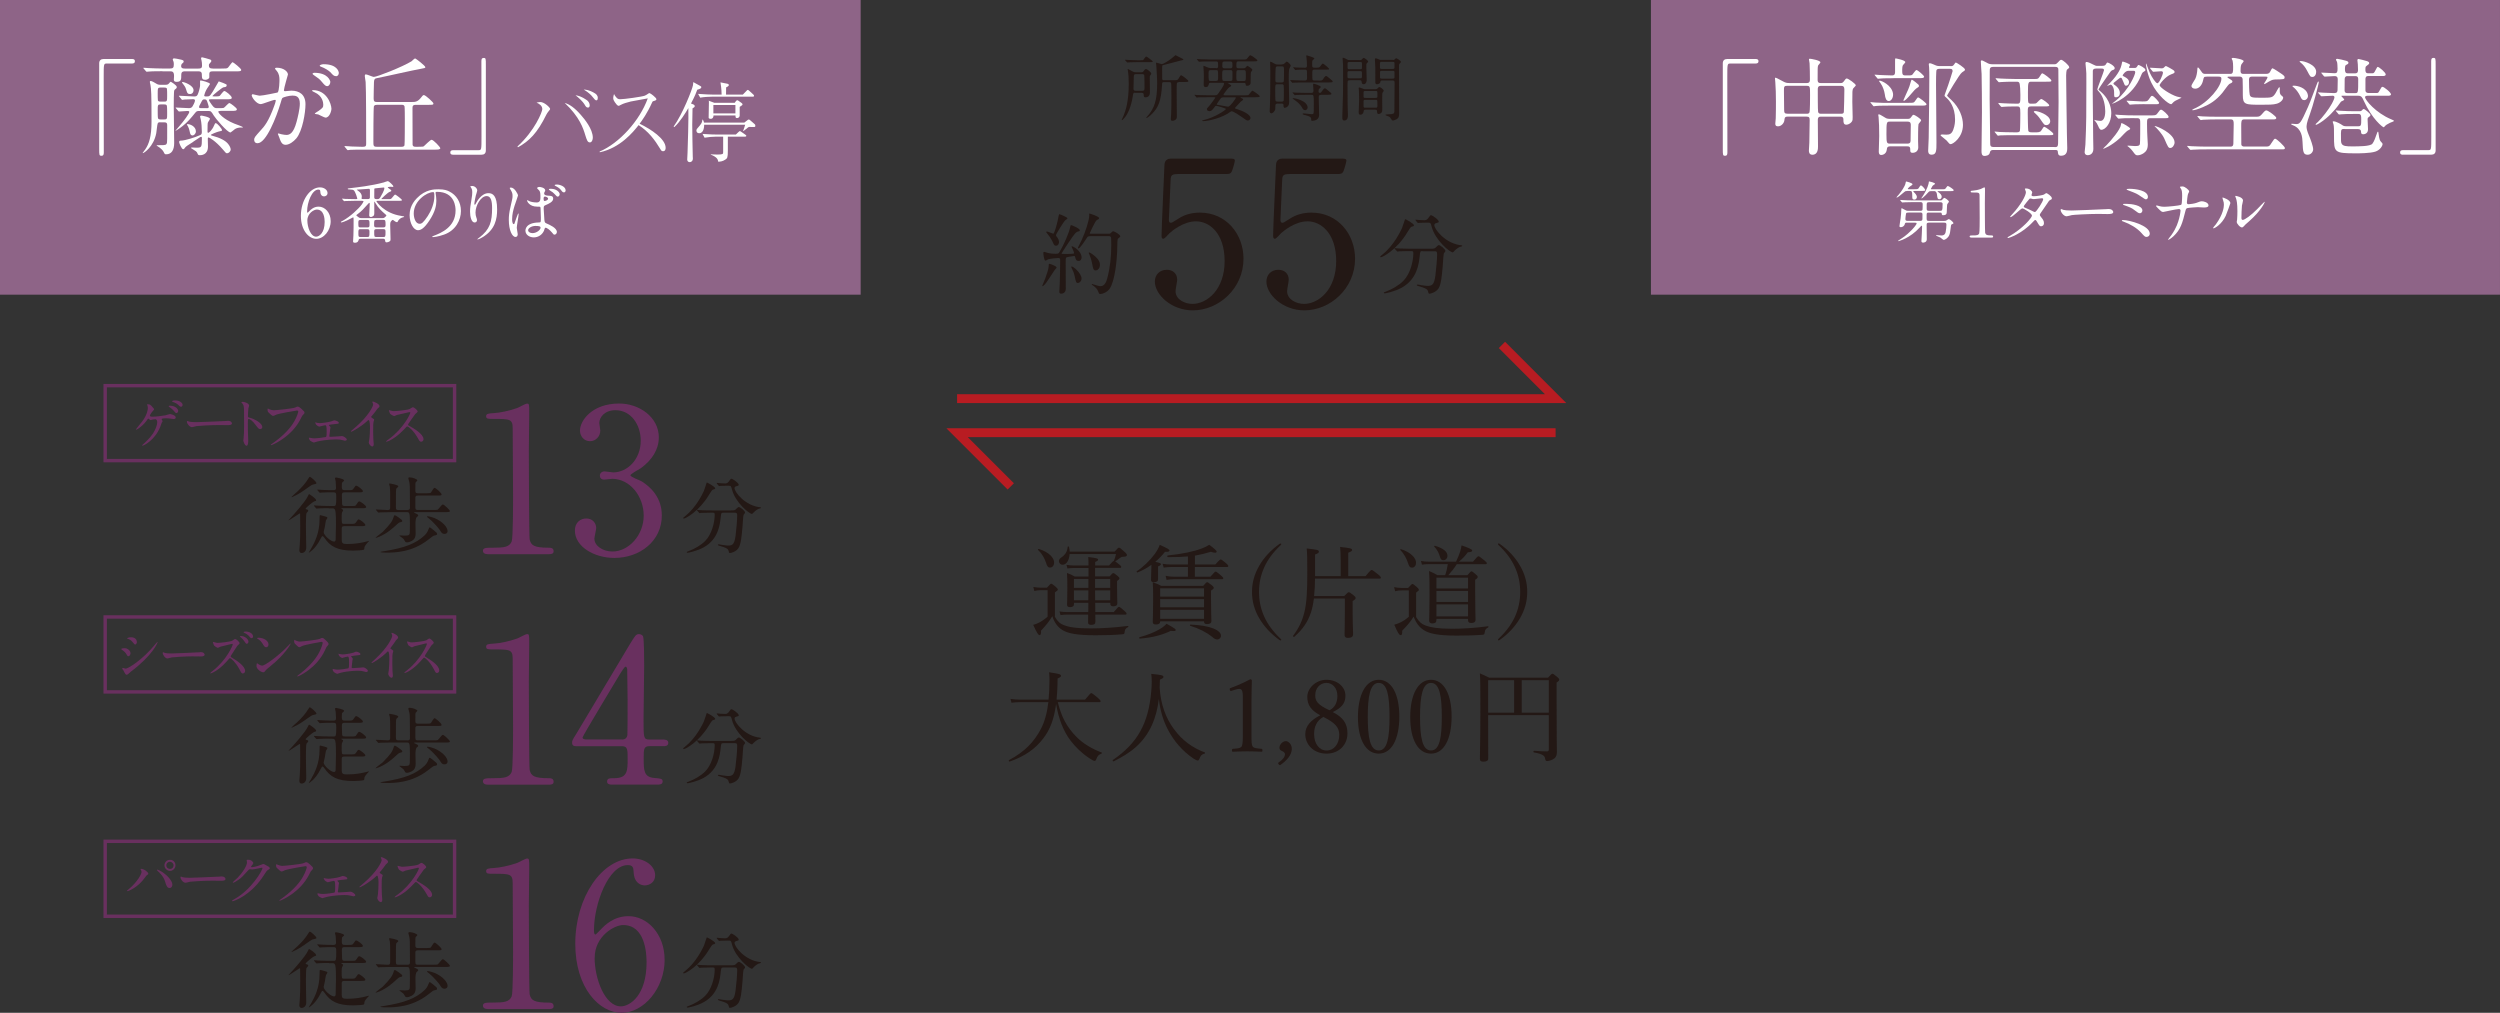 <?xml version="1.0" encoding="UTF-8"?>
<svg id="_レイヤー_2" data-name="レイヤー 2" xmlns="http://www.w3.org/2000/svg" viewBox="0 0 521.71 211.35">
  <rect x="0" y="0" width="521.71" height="211.35" fill="#333333" stroke="none"/>
  <defs>
    <style>
      .cls-1 {
        stroke: #b81c22;
        stroke-width: 1.85px;
      }

      .cls-1, .cls-2 {
        fill: none;
      }

      .cls-1, .cls-2, .cls-3 {
        stroke-miterlimit: 10;
      }

      .cls-2 {
        stroke: #69305f;
      }

      .cls-2, .cls-3 {
        stroke-width: .71px;
      }

      .cls-3 {
        fill: #8e6487;
        stroke: #8e6487;
      }

      .cls-4 {
        fill: #231815;
      }

      .cls-4, .cls-5, .cls-6 {
        stroke-width: 0px;
      }

      .cls-5 {
        fill: #fff;
      }

      .cls-6 {
        fill: #69305f;
      }
    </style>
  </defs>
  <g id="text">
    <g>
      <g>
        <g>
          <polyline class="cls-1" points="199.73 83.19 324.63 83.19 313.43 71.98"/>
          <polyline class="cls-1" points="324.63 90.3 199.73 90.3 210.93 101.5"/>
        </g>
        <g>
          <rect class="cls-3" x="344.88" y=".35" width="176.47" height="60.79"/>
          <g>
            <g>
              <path class="cls-5" d="m366.35,12.31c.42,0,.62.13.62.46s-.18.49-.62.49h-5.29c-.6,0-.6.13-.6,2.79,0,2.48.02,13.49.02,15.75,0,.51-.11.71-.47.71-.49,0-.49-.16-.49-1.46V13.22c0-.62.35-.91.95-.91h5.87Z"/>
              <path class="cls-5" d="m373.01,24.34c-.55,0-.6.29-.64.78-.07.58-.64,1.24-1.31,1.24-.55,0-.58-.29-.58-.58,0-.16.07-.91.09-1.09.04-.84.04-2.92.04-3.52,0-1.4-.04-2.84-.13-4.01,0-.11-.07-.73-.07-.78,0-.07,0-.16.07-.16.2,0,.35.09,1.68.8.42.22.69.31,1.2.31h3.68c.66,0,.66-.4.66-.82,0-.66-.02-2.68-.07-3.3-.02-.13-.13-.69-.13-.82s.13-.13.22-.13c.16,0,2.17.33,2.17.75,0,.13-.47.58-.49.69-.09.38-.09.55-.09,2.9,0,.33,0,.73.62.73h4.12c.24,0,.46,0,.69-.31.42-.58.47-.64.66-.64.31,0,1.88,1.13,1.88,1.42,0,.13-.49.55-.55.66-.18.31-.18.58-.18,2.79,0,.44.07,2.66.07,3.17,0,.46.02.73-.22,1.02-.44.53-.97.58-1.09.58-.62,0-.62-.53-.62-1.08,0-.2,0-.6-.64-.6h-3.99c-.4,0-.71.04-.71.73,0,.78.04,4.61.04,5.47,0,.47,0,1.75-1.17,1.75-.73,0-.73-.66-.73-.89,0-.24.09-1.37.09-1.64.02-.78.07-3.9.07-4.65,0-.53-.07-.78-.66-.78h-3.99Zm4.01-.6c.18,0,.47,0,.58-.27.13-.27.13-3.06.13-3.61,0-1.77,0-1.95-.69-1.95h-4.12c-.64,0-.64.24-.64,1.04,0,.55.04,3.3.04,3.94s.11.84.69.84h4.01Zm7.18,0c.2,0,.51,0,.58-.33.04-.16.11-4.34.11-4.76,0-.53-.2-.73-.64-.73h-4.27c-.64,0-.64.44-.64.75,0,.58,0,4.41.07,4.67.07.33.31.4.6.4h4.21Z"/>
              <path class="cls-5" d="m398.28,21.46c1,0,1.11,0,1.33-.33.49-.71.55-.8.69-.8.18,0,1.73,1.17,1.73,1.42,0,.29-.42.29-1.2.29h-6.53c-1.93,0-2.57.04-2.79.07-.07,0-.4.07-.47.07-.09,0-.13-.07-.2-.16l-.42-.51c-.09-.09-.11-.11-.11-.13,0-.04.04-.07.09-.07.16,0,.84.09.97.09,1.09.07,1.99.07,3.03.07h3.88Zm-3.1-5.14c-1.93,0-2.57.04-2.79.07-.07,0-.4.04-.47.04-.09,0-.13-.04-.2-.16l-.42-.49c-.09-.11-.11-.13-.11-.16,0-.04.04-.04.09-.04.15,0,.84.07,1,.07.18,0,1.9.09,2.55.09.6,0,.64-.38.64-.71v-2.33c0-.46,0-.51.15-.51.02,0,1.99.35,1.99.78,0,.11-.42.53-.49.62-.13.2-.16.71-.16.95,0,.91,0,1.2.69,1.2h.6c.66,0,.73-.07.86-.2.15-.16.64-.93.82-.93.29,0,1.6,1.17,1.6,1.37,0,.33-.4.33-1.2.33h-5.16Zm2.99,8.48c.18,0,.4,0,.6-.29.38-.51.4-.55.55-.55.27,0,1.59.86,1.59,1.15,0,.16-.51.66-.55.8-.09.2-.09,3.19-.09,3.5,0,.2.04,1.13.04,1.33,0,.73-.51,1.15-1.2,1.15-.4,0-.47-.2-.47-.51,0-.55,0-.84-.62-.84h-3.57c-.62,0-.66.33-.69.6-.11,1.2-1.15,1.2-1.2,1.2-.49,0-.49-.58-.49-.71,0-.51.09-2.79.09-3.23,0-1.95-.04-2.68-.13-3.97,0-.07-.07-.38-.07-.44,0-.13.11-.13.15-.13.27,0,1.28.73,1.51.82.18.07.49.13.69.13h3.83Zm-4.01-3.72c-.53,0-.73-.55-.84-1.44-.09-.62-.38-1.57-.84-2.21-.04-.04-.35-.47-.35-.49,0-.09.09-.11.16-.11.33,0,2.48.93,2.75,2.68.11.78-.33,1.57-.86,1.57Zm.2,4.3c-.66,0-.69.13-.69,2.66,0,1.82.09,1.93.75,1.93h3.65c.66,0,.66-.44.64-.89,0-.42.04-2.48.04-2.95,0-.33,0-.75-.66-.75h-3.74Zm6.09-7.42c0,.13-.11.2-.27.31-.47.29-.62.46-1.88,1.93-.22.24-.75.84-1.02.84-.07,0-.07-.07-.07-.11,0-.07.84-1.88,1-2.26.24-.58.27-.64.55-1.64.11-.35.13-.4.22-.4.11,0,.6.4.78.53.62.49.69.55.69.8Zm6.62-4.16c.38,0,.49-.04.69-.31.27-.4.31-.44.42-.44.09,0,1.88,1.11,1.88,1.46,0,.2-.07.24-.62.6-.53.33-3.12,4.81-3.12,4.83,0,.11.8.84.91.93,1.73,1.64,2.41,3.66,2.41,5.18,0,2.61-2.08,4.03-2.55,4.03-.24,0-.31-.09-.89-.78-.18-.2-1.24-.97-1.24-1.06,0-.11.15-.18.31-.18.07,0,.78.04.89.04.66,0,1.15-.13,1.48-1.11.31-.84.35-1.59.35-2.06,0-2.61-1.2-3.97-1.68-4.41-.46-.4-.51-.44-.51-.64,0-.09.64-1.77.75-2.11.13-.4.93-2.79.93-2.92,0-.42-.22-.49-.58-.49h-2.17c-.13,0-.44,0-.6.24-.11.2-.11,2.57-.11,2.99,0,1.93.09,10.41.09,12.14s0,2.55-1.02,2.55c-.71,0-.71-.6-.71-.86,0-.04.11-2.33.11-2.64,0-1.24.09-7.64.11-8.88,0-.6.02-2.99.02-3.83,0-.44,0-1.48-.04-1.97,0-.11-.07-.6-.07-.69,0-.18.13-.22.24-.22.22,0,1.13.42,1.31.49.31.11.64.11.95.11h2.04Z"/>
              <path class="cls-5" d="m415.9,31.3q-.55,0-.64.51c-.11.69-.91.73-1.15.73-.6,0-.6-.64-.6-1.02,0-1.15.09-6.78.09-8.04,0-.93-.02-6.8-.07-8.04-.02-.35-.16-2.19-.16-2.59,0-.16,0-.24.18-.24.16,0,.24.04,1.09.49.31.18.55.31,1.22.31h12.8c.31,0,.44-.02.71-.31.53-.58.6-.62.78-.62.31,0,1.66,1.15,1.66,1.55,0,.15-.04.18-.44.49-.16.11-.2.97-.2,1.2,0,.09.13,11.52.16,12.18,0,.42.07,2.77.07,3.01,0,.46,0,1.59-1.28,1.59-.62,0-.64-.38-.69-.89-.02-.31-.24-.31-.64-.31h-12.87Zm12.87-.6c.73,0,.73-.16.73-1.71,0-1.22.09-6.6.09-7.69,0-.91-.04-4.9-.04-5.72,0-1.06,0-1.2-.04-1.33-.13-.29-.44-.29-.66-.29h-12.89c-.71,0-.73.33-.73.91,0,.93-.02,4.98-.02,5.8,0,1.44.11,7.8.11,9.08,0,.6,0,.93.73.93h12.74Zm-4.21-3.08c.73,0,1.2,0,1.42-.38.44-.71.49-.78.66-.78s1.86,1.2,1.86,1.48c0,.27-.11.27-1.17.27h-7.09c-.51,0-2.04,0-2.81.04-.07.02-.4.07-.47.07-.09,0-.13-.07-.2-.16l-.42-.51c-.09-.09-.11-.11-.11-.13,0-.04.04-.07.09-.07.16,0,.84.07.97.09.46.02,1.77.07,2.92.07h.69c.13,0,.51,0,.62-.29.07-.16.09-3.35.09-3.63,0-1.35-.07-1.48-.73-1.48-1.59,0-2.37.04-2.7.07-.07,0-.4.04-.46.04s-.11-.04-.2-.13l-.42-.51q-.09-.11-.09-.16s.02-.04.07-.04c.15,0,.84.07.97.07.4.02,1.86.09,2.95.09.62,0,.62-.29.62-1.82,0-.4-.02-2.39-.27-2.61-.15-.16-.35-.16-.47-.16h-.55c-.93,0-2.08.02-2.68.07-.09,0-.4.04-.47.04-.09,0-.13-.04-.2-.13l-.44-.51c-.07-.11-.09-.11-.09-.16,0-.02.02-.04.09-.04.15,0,.82.07.97.07.47.02,1.77.09,2.92.09h4.3c.35,0,.62,0,.84-.38.44-.71.49-.8.66-.8.16,0,1.86,1.2,1.86,1.51,0,.24-.11.24-1.17.24h-2.99c-.64,0-.73.09-.73,2.13s0,2.26.24,2.37c.15.09.22.09.75.09s.69-.04.82-.16c.16-.13.78-.82.95-.82.29,0,1.68,1.04,1.68,1.33,0,.2-.29.22-1.02.22h-2.77c-.69,0-.69.22-.69,1.35,0,.49.04,3.43.11,3.72.09.33.49.33.71.33h.55Zm2.48-1.51c-.42,0-.49-.13-1.24-1.22-.35-.53-.84-1.04-.97-1.13-.24-.22-.4-.35-.4-.44,0-.15.24-.15.31-.15.44,0,2.95.71,3.1,2.02.07.58-.42.93-.8.93Z"/>
              <path class="cls-5" d="m438.73,13.73c.27,0,.58,0,.75-.33.16-.29.2-.35.35-.35.18,0,1.48.69,1.48,1.17,0,.13-.07.27-.24.33-.44.16-.47.18-.73.53-.16.2-2.41,3.46-2.41,3.57s.04.13.42.44c2.15,1.84,2.24,3.94,2.24,4.59,0,1.88-1.15,3.41-2.1,3.41-.29,0-.51-.49-.6-.71-.29-.64-.33-.71-.64-1.08-.04-.04-.27-.29-.2-.29.04,0,.24.09.31.09.13.04.78.13,1,.13.49,0,.97-.55.97-2.02,0-1.06-.29-2.95-1.26-4.01-.15-.15-.4-.42-.4-.55,0-.24,1.4-3.77,1.4-3.99,0-.35-.31-.35-.49-.35h-1.15c-.42,0-.62.11-.69.42-.02.15-.02,4.19-.02,4.72,0,1.33.07,7.84.09,9.33,0,.33.04,1.95.04,2.3,0,1.11-.84,1.31-1.13,1.31-.6,0-.69-.42-.69-.64,0-.11.13-1.33.16-1.57.2-4.3.2-6.82.2-12.89,0-2.06,0-2.28-.07-2.86-.04-.46-.11-1.09-.11-1.17,0-.13.02-.33.2-.33.35,0,.95.31,1.48.58.4.22.53.24.86.24h.97Zm5.29,13.51c-.29.16-1.33,1.28-1.55,1.51-1.93,1.77-3.48,2.3-3.54,2.3-.02,0-.04-.02-.04-.04,0-.04.62-.62.73-.73,1-1.04,2.88-3.26,2.99-4.25.02-.29.04-.33.18-.33.16,0,1.75.89,1.75,1.15,0,.13-.09.18-.51.4Zm.16-12.47c-.71,0-1.22.93-1.22.95,0,.11.24.24.47.35.86.46.86.89.86,1.08,0,.38-.2.73-.62.73-.24,0-.27-.07-.53-.73-.35-.84-.38-.93-.6-.93s-.97.73-1.22.89c-.2.13-.27.22-.27.31,0,.13.02.18.4.42.13.09.93.69.93,1.55s-.64.91-.8.91c-.4,0-.4-.07-.4-1.04s-.44-1.6-.73-1.6c-.11,0-.73.33-.73.24.16-.16.49-.49.64-.64,1.84-1.88,2.26-3.21,2.37-3.72.11-.62.13-.69.27-.69.11,0,1.53.49,1.53.73,0,.07-.24.35-.24.44,0,.16.13.16.31.16h.84c.18,0,.38,0,.55-.31.16-.27.18-.31.31-.31.11,0,1.42.64,1.42,1.02,0,.2-.09.24-.4.42-.16.09-.29.2-.49.71-1.77,4.56-6.11,6.05-6.11,5.94.24-.2.73-.55.95-.75,2.68-2.3,3.92-5.32,3.92-5.82,0-.31-.24-.31-.42-.31h-1Zm1.22,9.88c-1.95,0-2.59.04-2.81.07-.07,0-.4.04-.47.04s-.11-.04-.2-.13l-.42-.51q-.09-.11-.09-.16s.02-.04.07-.04c.16,0,.84.07.97.07,1.09.07,2.02.09,3.06.09h3.17c.97,0,1.24,0,1.48-.35.55-.75.62-.84.84-.84.29,0,1.55,1.15,1.55,1.48,0,.29-.18.29-.73.29h-3.08c-.69,0-.69.27-.69,1.22,0,1.02.04,2.11.07,2.59.02.24.09,1.33.09,1.64,0,1.06-.35,1.48-.84,1.84-.35.24-.84.46-1.28.46-.4,0-.47-.09-1.06-.89-.16-.22-.49-.6-.78-.82-.07-.04-.31-.22-.31-.24,0-.04.09-.07.18-.07.2,0,1.22.09,1.42.09.82,0,.95-.13,1.02-.44.07-.24.07-3.7.07-4.21,0-.86,0-1.17-.66-1.17h-.55Zm2.15-2.92c-1.79,0-2.5.07-2.57.07-.09,0-.4.04-.47.04-.09,0-.13-.04-.2-.13l-.42-.51c-.09-.11-.11-.11-.11-.15,0-.02.04-.04.09-.04.49,0,2.68.16,3.12.16.91,0,1.11,0,1.37-.35.51-.73.55-.82.75-.82.38,0,1.46,1.28,1.46,1.46,0,.29-.29.29-.84.29h-2.19Zm1.2-7.4q-.09-.11-.09-.16s.04-.04.07-.04c.33,0,1.95.13,2.33.13.22,0,.31-.02.4-.07.09-.04.42-.42.53-.42.07,0,.73.38.75.38.95.55,1.06.6,1.06.89,0,.18-.15.27-.71.47-1.24.46-2.41,2.04-2.41,2.26,0,.49,2.3,1.99,3.63,2.39.13.04.93.18.93.22,0,.02-.07.07-.18.11-1.17.53-1.28.64-1.53.86-.09.09-.33.38-.44.4-.55,0-2.83-1.82-4.12-4.45-.91-1.88-1.15-3.77-1.15-3.9,0-.07,0-.13.07-.13.16.44.53,1.44.75,1.93.42.93,1.24,2.17,1.57,2.17.4,0,1.17-1.86,1.17-2.17,0-.33-.27-.33-.42-.33-.22,0-1.4.11-1.59.11-.07,0-.11-.04-.18-.13l-.44-.51Zm4.16,16.55c-.4,0-.49-.18-1.24-1.93-.49-1.09-1.68-2.28-1.84-2.41-.18-.16-.2-.18-.2-.2,0-.04.02-.04.07-.04.38,0,4.08,1.55,4.1,3.43,0,.49-.4,1.15-.89,1.15Z"/>
              <path class="cls-5" d="m471.11,24.34c.22,0,.49,0,.95-.55.58-.71.73-.75.91-.75.33,0,2.06,1.24,2.06,1.57,0,.22-.2.31-.58.31h-6.16c-.58,0-.58.46-.58,1.37,0,.38,0,3.63.02,3.85.04.44.53.44.55.44h4.78c.49,0,.64-.22.91-.66.58-.89.64-.97.84-.97.27,0,2.02,1.62,2.02,1.95,0,.24-.22.27-.55.27h-15.7c-.69,0-2.17,0-2.95.07-.09,0-.4.04-.47.04-.09,0-.13-.04-.2-.13l-.44-.51c-.07-.09-.09-.11-.09-.13,0-.04.02-.07.09-.07.11,0,.69.07.8.07.66.04,2.39.09,3.21.09h4.96c.58,0,.58-.49.58-.71.02-.62.07-3.32.07-3.88,0-.64,0-1.09-.58-1.09h-3.01c-.55,0-2.02.02-2.79.07-.09,0-.42.07-.49.07-.04,0-.15-.11-.18-.13l-.44-.53c-.09-.09-.09-.11-.09-.13,0-.04.02-.07.09-.07.16,0,.82.09.97.09.95.04,1.86.07,3.03.07h8.44Zm-10.65-8.33c-.51,0-.55.02-.71.75-.18.91-.8,1.75-1.64,1.75-.51,0-.8-.29-.8-.58,0-.24.69-1.24.8-1.46.27-.51.42-1.42.44-2.02,0-.09.02-.38.13-.38.13,0,.44.46.78.95.22.35.42.4.8.4h5.16c.6,0,.6-.42.6-1.48,0-.44-.04-1.04-.11-1.28-.02-.07-.2-.33-.2-.4,0-.04.02-.18.29-.18.44,0,2.22.33,2.22.69,0,.11-.42.55-.47.66-.18.35-.18,1.11-.18,1.35,0,.2,0,.64.55.64h4.81c.55,0,.73-.24.91-.64.13-.27.27-.53.4-.53.18,0,1.64,1,1.97,1.22.55.38.55.55.55.66,0,.44-.18.42-2.02.46-.55,0-1.09.33-1.31.46-.11.07-.8.51-.86.51s-.09-.07-.09-.11c0-.09.71-1.06.71-1.31,0-.15-.16-.15-.42-.15h-2.86c-.58,0-.58.46-.58.69,0,.64.02,2.52.15,3.08.16.58.49.64,2.41.64,2.15,0,2.37,0,2.97-.93.11-.2.66-1.26.78-1.26.13,0,.13.09.11.66,0,.44,0,.8.38,1.09.31.24.33.27.33.42,0,.46-.6,1.06-1.33,1.26-.75.22-1.66.22-3.19.22-3.41,0-3.9,0-3.9-2.02,0-.82,0-2.59-.04-3.32-.02-.31-.22-.53-.58-.53h-2.08c-.35,0-.51,0-.51.13,0,.07.35.29.55.4.49.31.49.38.49.49,0,.22-.18.31-.66.53-.18.09-1.2,1.55-1.44,1.84-1.33,1.59-2.57,2.35-4.03,2.97-1.06.46-1.84.66-2.15.66-.02,0-.11,0-.11-.09,0-.04.27-.16.33-.2,3.12-1.33,5.76-4.72,5.76-6.29,0-.33-.13-.44-.64-.44h-2.48Z"/>
              <path class="cls-5" d="m481.88,28.35c.29.71.84,2.17.84,2.81,0,.53-.47,1.13-1.13,1.13-.95,0-1-.58-1.09-2.68-.04-.84-.13-2.75-1.97-3.46-.09-.04-.4-.15-.4-.2,0-.09.04-.13.13-.13.13,0,.75.07.89.07.75,0,.95-.07,2.48-3.54.62-1.37,1.4-3.68,1.97-5.07.07-.13.11-.27.2-.27.02,0,.09.02.09.13,0,.46-1.28,5.18-1.82,6.6-.27.73-.73,1.99-.73,2.61,0,.51.07.86.53,1.99Zm-1.04-7.46c-.33,0-.53-.11-.86-.89-.24-.53-.71-1.2-1.13-1.59-.07-.07-.47-.38-.47-.44,0-.09.29-.09.35-.09.62,0,2.66.38,2.9,2.02.07.46-.27,1-.8,1Zm1.73-4.83c-.42,0-.47-.07-1.09-1.26-.4-.78-.86-1.35-1.44-1.79-.13-.09-.15-.16-.15-.18,0-.09.2-.09.29-.09.62,0,3.17.73,3.17,2.26,0,.58-.33,1.06-.78,1.06Zm1.28,3.43c-.07-.09-.11-.13-.11-.18s.04-.04.09-.04c.16,0,.84.07.97.07.33.02,1.99.09,2.3.09.58,0,.69-.27.71-.62,0-.24.04-2.04.04-2.22,0-.62-.29-.71-.66-.71-.29,0-1.86.11-2.06.11-.07,0-.13-.07-.2-.13l-.42-.51c-.09-.11-.09-.13-.09-.16,0-.04.02-.04.07-.04.44,0,2.33.13,2.7.13.55,0,.62-.29.62-.95,0-.4-.04-1.2-.11-1.4-.02-.09-.22-.38-.22-.46,0-.16.16-.2.27-.2.22,0,1.51.31,1.73.38.27.07.6.16.6.44,0,.2-.09.27-.49.46-.24.11-.24.64-.24.82,0,.49.04.93.58.93h1.57c.58,0,.58-.47.58-.71,0-.2-.02-.75-.04-1.17,0-.13-.09-.73-.09-.84,0-.16.07-.27.24-.27.07,0,1.42.31,1.82.46.22.09.4.18.4.4,0,.18-.07.22-.64.66-.09.07-.15.16-.15.71,0,.29,0,.75.58.75h.91c.27,0,.4-.22.51-.44.42-.8.47-.89.58-.89.27,0,1.66,1.15,1.66,1.57,0,.31-.38.33-.55.33h-3.1c-.58,0-.58.47-.58.71,0,.38-.02,2.15,0,2.3.02.51.53.53.55.53h1.9c.27,0,.35-.24.69-.84.18-.33.24-.44.44-.44.27,0,1.75,1.15,1.75,1.57,0,.24-.35.29-.58.29h-4.32c-.07,0-.51,0-.51.29,0,.58,2.24,3.3,5.47,4.63.51.2.55.24.55.35,0,.09-.53.24-.82.38-.49.22-.93.51-1.09.73-.13.16-.18.2-.22.2-.2,0-2.41-1.68-4.14-5.49-.31-.71-.49-1.09-1.17-1.09h-3.41s-.11,0-.11.07.6.6.6.75c0,.13-.62.33-.69.42-.24.29-.55.78-.78,1.06-.53.66-1.82,2.24-3.59,3.35-.18.11-.69.42-.84.42-.02,0-.07,0-.07-.07,0-.11.04-.16.49-.55.86-.82,2.3-2.68,2.9-3.81.04-.09.53-.97.53-1.31s-.27-.33-.47-.33c-.35,0-1.9.11-2.22.11-.07,0-.11-.04-.2-.13l-.42-.49Zm5.47,7.42c-.6,0-.8,0-.8.89,0,1.64,0,1.82.11,2.11.24.6,1.02.64,2.19.64,1.44,0,3.79,0,4.25-.55.35-.42.71-1.42.93-2.1.07-.22.15-.42.22-.42.11,0,.11.09.16.49.02.13.11,1.2.44,1.55.33.35.38.4.38.58,0,.29-.47,1.22-1.53,1.55-1.15.35-3.41.35-3.99.35-4.61,0-4.61-.2-4.61-3.59,0-1.28,0-1.97-.09-2.39-.02-.11-.18-.51-.18-.6,0-.04.02-.11.13-.11.6,0,1.64.64,1.73.71.44.31.53.33,1.17.33h2.3c.62,0,.62-.27.62-1.46,0-.69,0-1.11-.58-1.11h-.75c-1.46,0-2.17.02-2.79.07-.09,0-.4.04-.47.04-.09,0-.13-.04-.2-.13l-.42-.51c-.07-.07-.11-.11-.11-.16,0-.02.04-.04.09-.04.16,0,.82.07.97.07,1.09.07,1.99.09,3.03.09h.86c.24,0,.35,0,.55-.22.18-.2.22-.24.35-.24.2,0,1.4.95,1.4,1.24,0,.18-.09.27-.49.55-.11.09-.11.31-.11.4,0,.18.09,1.71.09,2.04,0,1.04-.95,1.04-1.02,1.04-.4,0-.42-.24-.44-.55,0-.22-.11-.53-.6-.53h-2.83Zm.51-11.03c-.33,0-.51.24-.53.58,0,.24-.02,2.02-.02,2.35,0,.18,0,.62.58.62h1.66c.6,0,.6-.15.6-2.88,0-.18,0-.66-.53-.66h-1.75Z"/>
              <path class="cls-5" d="m501.48,32.29c-.42,0-.62-.13-.62-.47s.18-.49.62-.49h5.29c.6,0,.6-.13.6-2.79,0-2.48-.02-13.49-.02-15.75,0-.51.11-.71.46-.71.47,0,.47.16.47,1.46v17.83c0,.62-.33.91-.93.91h-5.87Z"/>
            </g>
            <g>
              <path class="cls-5" d="m397.95,39.86c-.28,0-.35.03-.57.22-.71.63-1.4,1.15-1.54,1.15-.03,0-.07-.03-.07-.07.14-.2.39-.46.48-.56.56-.69,1.26-1.68,1.4-2.34.04-.24.07-.39.17-.39.01,0,1.3.31,1.3.59,0,.13-.55.45-.64.53-.11.11-.35.32-.35.43,0,.07.03.07.29.07h1.08c.6,0,.76-.01.9-.24.31-.49.34-.55.48-.55.22,0,.88.77.88.95,0,.2-.28.2-.76.2h-1.44c-.15,0-.29,0-.29.08,0,.04.03.07.15.2.2.18.6.59.6.98,0,.27-.2.55-.5.55-.46,0-.46-.28-.46-.59,0-1.08-.08-1.22-.48-1.22h-.62Zm0,6.6c-.38,0-.39.08-.46.35-.08.31-.45.6-.78.6-.29,0-.32-.08-.32-.25,0-.24.21-1.33.24-1.58.06-.52.14-1.36.14-1.85,0-.08,0-.28.11-.28.04,0,.63.32.74.39.27.15.35.15.53.15h2.52c.27,0,.48,0,.53-.24.03-.11.03-.97.03-1.16,0-.39-.24-.41-.55-.41h-1.61c-.41,0-1.09.01-1.67.04-.04,0-.38.03-.41.03-.04,0-.07-.03-.13-.08l-.27-.32q-.06-.07-.06-.1s.03-.03.04-.03c.1,0,.52.04.62.04.41.03,1.13.06,1.93.06h5.88c.15,0,.18,0,.34-.17.1-.13.32-.36.43-.36.07,0,.94.5.94.83,0,.07-.28.36-.32.45-.07.17-.08.31-.13,1.6-.01.38-.03.74-.77.74-.22,0-.24-.06-.29-.35-.03-.2-.15-.2-.41-.2h-2.16c-.42,0-.57,0-.57.43v.83c0,.48.17.48.57.48h3.07c.11,0,.31,0,.43-.06.07-.04.45-.31.55-.31.24,0,.97.63.97.84,0,.1-.07.13-.28.21-.14.06-.21.13-.24.39-.17,1.37-.2,1.53-.36,1.92-.27.62-.9.98-1.15.98-.11,0-.59-.43-.7-.5-.14-.08-.9-.36-.9-.42,0-.03.01-.08.11-.08.15,0,.85.07,1.01.07.73,0,.84-.5.88-.69.1-.39.17-1.19.17-1.57,0-.41-.22-.42-.55-.42h-3.01c-.48,0-.57.1-.57.43,0,.43.03,2.58.03,3.05,0,.69-.73.69-.77.69-.35,0-.35-.22-.35-.35,0-.2.07-1.2.08-1.43.04-.76.06-1.43.06-1.54,0-.06-.01-.22-.1-.22-.04,0-.34.32-.39.38-2.02,2.24-4.38,2.86-4.48,2.86-.04,0-.06-.03-.06-.04,0-.03.24-.2.27-.22.77-.49,1.44-.92,2.44-1.92.34-.32,1.18-1.27,1.18-1.53,0-.14-.14-.15-.41-.15h-1.62Zm.34-2.1c-.29,0-.46,0-.53.21-.06.2-.14,1.04-.14,1.16,0,.36.27.36.53.36h2.44c.36,0,.55,0,.59-.34,0-.1.01-.92.01-.98,0-.42-.18-.42-.6-.42h-2.3Zm6.29-4.48c-.15,0-.24,0-.24.06s.07.1.2.18c.28.2.66.52.66.94,0,.36-.29.52-.49.52-.38,0-.42-.31-.49-.94-.1-.76-.43-.76-.63-.76h-.59c-.31,0-.41.06-.49.14-1.02,1.15-1.44,1.39-1.5,1.39s-.06-.03-.06-.03c0-.04.22-.34.27-.41.99-1.5,1.3-2.68,1.3-3,0-.1,0-.11.08-.11s1.22.28,1.22.49c0,.1-.48.35-.53.45-.06.07-.34.56-.34.6,0,.1.07.1.24.1h1.96c.66,0,.73,0,.9-.22.29-.42.32-.46.46-.46.13,0,1.2.67,1.2.87s-.28.2-.74.2h-2.39Zm.22,4.12c.49,0,.59,0,.59-1.44,0-.35-.29-.36-.56-.36h-2.17c-.42,0-.59.01-.59.49v.88c0,.41.18.43.57.43h2.16Z"/>
              <path class="cls-5" d="m411.35,49.57c-.31,0-.32-.18-.32-.22,0-.22.21-.22.71-.22.76,0,1.12-.04,1.29-.43.1-.24.1-2.7.1-3.19,0-.67-.03-3.94-.03-4.68,0-.66-.2-.66-1.37-.66-.34,0-.48,0-.48-.18s.14-.2.57-.22c.34-.01,1.04-.15,1.58-.35.1-.03.57-.31.69-.31.15,0,.15.04.15.67,0,.38-.03,2.19-.03,2.6,0,.64.01,6.02.06,6.18.1.41.29.57,1.33.57.13,0,.34,0,.34.25,0,.2-.22.2-.35.2h-4.24Z"/>
              <path class="cls-5" d="m419.25,49.33c2.87-1.62,4.79-3.91,4.79-4.34s-1.67-1.5-2.02-1.5c-.32,0-2.02,1.83-2.48,1.83-.06,0-.07-.04-.07-.07,0-.06.43-.53.5-.6,1.67-1.81,2.81-3.78,2.81-4.58,0-.11-.22-.56-.22-.66,0-.08.18-.08.27-.08.74,0,1.26.55,1.26.83,0,.08-.15.46-.15.55,0,.21.29.24.48.24.67,0,1.9-.24,2.1-.34.08-.04.43-.31.52-.31.14,0,1.15.63,1.15,1.08,0,.21-.1.25-.35.36-.21.1-.27.17-.69.83-.2.31-1.15,1.64-1.32,1.92-.13.2-.15.24-.15.35,0,.13.01.15.27.48.34.43.59.74.59,1.23,0,.64-.53.67-.6.67-.29,0-.35-.1-.88-.99-.03-.06-.18-.32-.32-.32-.13,0-.21.1-.49.39-2.38,2.56-5.07,3.37-5.17,3.37-.03,0-.15,0-.13-.13.01-.06.04-.06.31-.21Zm7.13-7.76c0-.15-.14-.2-.24-.2-.21,0-1.44.18-1.69.18-.18,0-.28-.01-.42-.06-.14-.04-.2-.06-.34-.06-.04,0-.11,0-.17.06-.01,0-1.19,1.4-1.19,1.57,0,.2.13.24.48.38.43.17.55.22,1.54.71.06.03.24.11.32.1.31-.06,1.71-2.21,1.71-2.69Z"/>
              <path class="cls-5" d="m439.71,43.63c.08,0,.24-.01.31-.01.85,0,.98.52.98.62,0,.39-.57.43-1.16.43-.32,0-1.72-.03-2-.03-1.93,0-5.14.18-5.48.25-.17.03-.92.25-1.09.25-.6,0-1.25-.87-1.25-1.34,0-.08.04-.17.11-.17s.41.15.48.17c.24.07.81.13,1.71.13.46,0,5.35-.18,7.39-.29Z"/>
              <path class="cls-5" d="m447.96,49.44c-.34,0-.42-.08-1.16-.91-.91-.99-2.31-1.79-3.65-2.28-.32-.11-.35-.13-.35-.2,0-.13.2-.13.25-.13,1.32,0,5.57,1.15,5.57,2.83,0,.5-.41.69-.66.69Zm-.88-5.49c0,.27-.24.55-.49.55-.31,0-.42-.08-1.34-.78-.35-.27-.69-.45-2.03-.92-.08-.03-.17-.06-.17-.14,0-.13.08-.13.9-.11.69,0,3.14.24,3.14,1.41Zm-2.7-4.55c1.3,0,3.86.34,3.86,1.71,0,.38-.31.49-.42.49-.17,0-.49-.22-1.04-.6-.83-.57-.92-.62-2.66-1.28-.31-.13-.32-.13-.32-.22,0-.06.22-.1.57-.1Z"/>
              <path class="cls-5" d="m454.69,43.63c-.25,0-1.06.15-1.34.21-.31.06-1.85.39-1.9.39-.34,0-.41-.07-1.11-.76-.36-.36-.39-.41-.39-.5,0-.03.01-.1.1-.1s.46.11.56.14c.36.1.63.14,1.06.14.69,0,3.09-.24,3.42-.38.18-.08.2-.21.22-.49.04-.36.07-1.04.07-1.4,0-.81-.07-1.19-.22-1.44-.04-.07-.25-.35-.25-.42,0-.11.46-.11.6-.11.42,0,1.34.74,1.34,1.04,0,.1-.21.45-.24.52-.1.25-.24,1.57-.24,1.76,0,.25.08.39.36.39s1.26-.15,1.6-.28c.7-.27.88-.34,1.18-.34.38,0,1.37.25,1.37.88,0,.42-.74.42-.98.42-.2,0-1.06-.07-1.25-.07-.13,0-1.97.1-2.24.21-.15.06-.25.18-.34.55-.64,2.55-.98,3.89-2.51,5.32-.49.45-.98.74-1.05.74-.06,0-.07-.04-.07-.07,0-.04.43-.56.7-.94,1.06-1.48,1.4-2.7,1.61-3.46.25-.95.29-1.6.29-1.64,0-.21-.14-.32-.36-.32Z"/>
              <path class="cls-5" d="m464.5,44.99c-.84,1.82-2.31,2.66-2.59,2.66-.06,0-.07-.04-.07-.07,0-.11.45-.6.56-.74,1.54-2.11,1.69-3.64,1.69-4.1,0-.36-.01-.52-.24-1.2-.03-.1-.06-.18-.06-.25,0-.04.01-.07.07-.07.1,0,1.58.48,1.58,1.19,0,.04-.71,2.06-.95,2.59Zm2.27,1.3c0-.07.07-.43.08-.5.04-.27.06-1.37.06-1.72,0-1.71-.17-2.28-.27-2.63-.03-.07-.18-.43-.18-.5,0-.06.06-.07.08-.07.07,0,1.54.25,1.54.98,0,.17-.2.9-.22,1.05-.06.38-.11,2.07-.11,2.53,0,.18.01.46.27.46.42,0,1.71-.92,3.05-2.28.24-.24,1.43-1.5,1.48-1.5.03,0,.06.03.06.06,0,.11-.81,1.85-3.26,4.01-.73.63-.87.77-.97.9-.24.27-.36.36-.46.38-.41.07-1.15-.76-1.15-1.15Z"/>
            </g>
          </g>
          <g>
            <path class="cls-4" d="m236.82,19.34c-.32,0-.33.12-.42.72-.36,2.25-1.03,3.76-1.81,4.62-.27.3-.37.39-.46.39-.02,0-.06,0-.06-.04,0-.06.33-.72.39-.86.37-.93,1.09-2.76,1.09-6.67,0-1.43-.07-1.99-.15-2.56-.01-.08-.07-.41-.07-.48,0-.03,0-.07.04-.07.06,0,.72.37.85.45.37.2.45.24.76.24h1.24c.15,0,.25,0,.39-.18.31-.44.34-.48.55-.48.29,0,1.09.69,1.09.93,0,.12-.02.15-.25.44-.06.07-.06.12-.06.53,0,.48.03,2.55.03,2.97,0,1.01-.78,1.02-.9,1.02-.36,0-.39-.15-.39-.46,0-.21,0-.48-.42-.48h-1.45Zm1-6.76c.63,0,.72-.03.78-.09.09-.11.46-.7.6-.7.15,0,1.38.97,1.38,1.05,0,.12-.3.13-.78.13h-2.61c-.42,0-.88.01-1.3.03-.09,0-.52.04-.62.04-.06,0-.09-.03-.15-.11l-.3-.34c-.04-.06-.06-.08-.06-.09,0-.03.04-.03.06-.03.1,0,.57.04.67.04.51.03,1.24.06,1.74.06h.58Zm.55,6.37c.47,0,.47-.2.47-.75,0-.33,0-2.27-.05-2.47-.03-.2-.25-.26-.42-.26h-1.32c-.43,0-.43.2-.45.66,0,.37-.06,2.1-.06,2.37,0,.13,0,.45.42.45h1.41Zm7.63-1.8c-.1,0-.3,0-.39.2-.06.11-.06,1.44-.06,1.69,0,.84.04,4.59.04,5.35,0,.69-.7.82-.91.82-.3,0-.35-.12-.35-.36,0-.13.06-1.12.08-1.34.04-1.03.04-2.25.04-3.28,0-.27,0-2.79-.06-2.91-.09-.18-.31-.18-.39-.18h-1.15c-.28,0-.33.08-.34.46-.2,3.59-.82,4.83-2.04,6.1-.6.62-1.11.93-1.21.93-.03,0-.06-.01-.06-.04,0-.06.16-.25.23-.31,1.5-1.68,2.05-3.4,2.05-6.91,0-1.16-.15-3.17-.16-3.41-.02-.12-.07-.66-.07-.78,0-.06,0-.11.04-.11.16,0,1.02.31,1.15.31.25,0,1.12-.48,1.92-1.09.14-.11.91-.77.96-.77.03,0,1,.51,1.18.6.4.2.45.23.45.3,0,.09-.06.11-.49.2-.24.04-3.12.84-3.72.97-.12.03-.16.04-.19.12-.03.08-.03.86-.03,1.02,0,.24.01,1.36.01,1.59,0,.24,0,.42.29.42h2.11c.63,0,.79,0,.96-.26.42-.69.47-.77.6-.77.19,0,1.51,1.03,1.51,1.2,0,.21-.3.21-.81.21h-1.18Z"/>
            <path class="cls-4" d="m253.77,14.25c.43,0,.43-.26.43-.5,0-.78,0-.93-.43-.93h-1.32c-1.32,0-1.75.03-1.89.04-.06,0-.27.03-.31.03-.06,0-.09-.03-.13-.09l-.3-.34c-.04-.08-.06-.08-.06-.11s.02-.03.06-.03c.1,0,.55.04.66.04.73.03,1.35.06,2.05.06h6.82c.68,0,.75,0,.94-.25.45-.57.49-.63.63-.63.23,0,1.48.9,1.48,1.06,0,.21-.3.21-.79.21h-3.21c-.39,0-.39.27-.39.96,0,.18,0,.47.37.47h1.14c.12,0,.23,0,.36-.09.08-.06.35-.42.43-.42s1.05.6,1.05.87c0,.07-.27.36-.3.44-.06.16-.06.97-.06,1.2,0,.09,0,1.15-.02,1.17-.03.06-.13.49-.72.49-.27,0-.27-.03-.31-.34-.04-.26-.21-.26-.36-.26h-3.19c-.15,0-.16,0-.16.04s.69.39.69.53c0,.11-.05.15-.43.36-.21.12-1.18,1.41-1.18,1.54,0,.12.12.12.33.12h4.18c.63,0,.66-.03.75-.11.15-.12.63-.86.79-.86.06,0,1.51.92,1.51,1.16,0,.21-.3.21-.79.21h-3.1c-.12,0-.13,0-.13.03,0,.05.01.05.15.12.37.2.42.21.42.31,0,.12-.45.42-.52.48-.18.18-.91,1-1.08,1.17-.03.03-.12.12-.12.18,0,.04.04.06.47.2,1.21.39,2.77,1.1,2.77,1.83,0,.39-.36.54-.54.54-.03,0-.23-.01-.36-.1-1.72-1.2-2.64-1.82-3.03-1.82-.1,0-.16.03-.24.09-1.63,1.26-4.6,1.96-5.7,1.96-.1,0-.21-.03-.21-.09s.1-.09.18-.1c2.43-.53,4.78-2.16,4.78-2.34,0-.15-1.84-.66-2.01-.66-.18,0-.21.04-.45.36-.45.6-.63.75-.97.75-.21,0-.54-.12-.54-.37,0-.21.03-.24.66-.93.06-.08,1.09-1.43,1.09-1.53,0-.08-.03-.08-.34-.08h-1.3c-1.32,0-1.75.03-1.9.03-.04.02-.27.05-.31.05s-.08-.05-.14-.11l-.29-.35c-.06-.06-.06-.07-.06-.09,0-.03.01-.04.04-.04.1,0,.57.06.66.06.74.03,1.36.04,2.07.04h1.5c.18,0,.43,0,.64-.29.54-.75,1.26-1.76,1.26-2.16,0-.15-.14-.15-.27-.15h-2.49c-.14,0-.35,0-.39.17-.09.37-.18.73-.64.73s-.46-.27-.46-.53c0-.27.03-1.44.03-1.68,0-.69-.03-1.43-.08-1.85-.01-.12-.01-.21-.01-.24,0-.04,0-.15.06-.15.1,0,.76.33.91.37.05.01.27.11.54.11h1.14Zm-1.15.39c-.41,0-.41.31-.41.7,0,1.52,0,1.56.43,1.56h1.11c.45,0,.45-.22.45-.83,0-1.42,0-1.44-.45-1.44h-1.14Zm2.73,5.67c-.34,0-.48.06-.64.27-.08.11-.8,1.11-.8,1.19,0,.09.03.09.33.13.29.04,2.01.37,2.04.37.43,0,1.62-1.72,1.62-1.84s-.09-.12-.16-.12h-2.38Zm.16-5.67c-.45,0-.46.12-.46,1.14s.02,1.12.45,1.12h1.26c.13,0,.33-.02.4-.2.05-.09.03-1.45.03-1.68,0-.39-.31-.39-.37-.39h-1.3Zm0-1.81c-.43,0-.43.2-.43.9,0,.27,0,.53.45.53h1.27c.39,0,.39-.35.39-.48,0-.72,0-.95-.39-.95h-1.29Zm2.88,1.81c-.39,0-.39.18-.39,1.23,0,.81,0,1.03.39,1.03h1.21c.39,0,.39-.18.39-1.23,0-.81,0-1.03-.39-1.03h-1.21Z"/>
            <path class="cls-4" d="m267.46,13.44c.2,0,.37-.02.62-.22.34-.33.39-.37.46-.37.16,0,.82.64.82.81,0,.13-.3.65-.33.75-.09.53-.09,1.67-.09,1.92,0,.78.09,4.23.09,4.92,0,.21,0,.64-.27.92-.19.2-.51.34-.63.34-.27,0-.29-.34-.29-.43,0-.36,0-.46-.42-.46h-.85c-.33,0-.42.21-.42.42,0,.04,0,.64-.02.73-.04.39-.54.88-.76.88-.41,0-.41-.35-.41-.48s.06-1.09.06-1.3c.04-1.59.08-2.65.08-6.85,0-.32-.05-1.71-.05-1.98,0-.08,0-.17.09-.17.1,0,.36.15.67.33.37.22.51.26.82.26h.81Zm-.03,7.77c.13,0,.36,0,.45-.2.04-.11.04-1.3.04-1.62,0-.54,0-1.5-.04-1.61-.05-.09-.15-.2-.35-.2h-1.02c-.39,0-.39.12-.39,1.35,0,.42,0,1.96.06,2.07.04.15.21.2.36.2h.88Zm-.85-7.36c-.12,0-.23.02-.31.12-.12.15-.12,2.29-.12,2.64s0,.6.42.6h.91c.09,0,.31,0,.41-.19.06-.15.06-1.71.06-2.01,0-1.08,0-1.16-.43-1.16h-.93Zm8.56,2.97c.7,0,.78,0,1.01-.37.1-.17.37-.6.61-.6.08,0,.48.33.6.42.7.58.75.61.75.73,0,.21-.31.21-.81.21h-5.65c-.7,0-1.32.02-1.6.04-.06,0-.29.03-.33.03s-.07-.03-.12-.09l-.3-.35q-.06-.07-.06-.11s.02-.03.04-.03c.12,0,.58.04.68.04.52.03,1.27.06,1.77.06h.58c.45,0,.45-.3.45-.48,0-.31,0-1.14-.02-1.41-.01-.37-.25-.37-.4-.37-.48,0-1.24,0-1.68.03-.05,0-.27.05-.32.05-.06,0-.09-.05-.13-.11l-.29-.35c-.06-.06-.07-.07-.07-.09,0-.03.03-.04.06-.04.1,0,.57.04.66.06.54.01,1.2.04,1.72.04.16,0,.45,0,.45-.37,0-.68-.03-1.25-.09-1.67-.02-.07-.06-.36-.06-.42,0-.09.06-.12.12-.12.02,0,1.59.45,1.59.64,0,.07-.33.33-.37.39-.1.12-.1.43-.1.6,0,.9,0,.95.64.95s.84.01,1.03-.27q.42-.59.54-.59c.19,0,1.32.96,1.32,1.1,0,.16-.08.16-.73.16h-2.35c-.42,0-.42.24-.42.6,0,1.23,0,1.36.04,1.47.07.2.28.2.39.2h.85Zm.57,2.98c-.45,0-.51.13-.51.54,0,.59.08,3.14.08,3.66,0,1.17-1.23,1.21-1.44,1.21-.15,0-.21-.01-.21-.18,0-.39,0-.6-.63-.82-.15-.04-.81-.21-.93-.26-.06-.03-.24-.12-.24-.18s.09-.11.22-.11c.06,0,1.42.17,1.69.17.25,0,.33-.03.39-.24.03-.12.04-.3.04-1.85,0-1.92-.01-1.95-.51-1.95h-1.23c-.33,0-1.36,0-1.89.03-.05.02-.27.04-.32.04-.06,0-.09-.04-.13-.1l-.29-.35c-.06-.06-.07-.07-.07-.09,0-.03.03-.04.06-.04.1,0,.57.04.66.06.69.03,1.36.04,2.05.04h1.17c.43,0,.43-.26.43-.51,0-.2-.08-1.2-.08-1.23,0-.12.03-.18.12-.18s1.5.4,1.5.7c0,.09-.37.37-.41.45-.03.06-.07.16-.07.45,0,.26.13.32.28.32.18,0,.23-.06.6-.57.13-.2.3-.39.46-.39.08,0,.14.04.6.42.7.57.75.62.75.73,0,.21-.3.21-.79.21h-1.38Zm-3.36,3.19c-.33,0-.42-.17-.73-.7-.41-.66-1.09-1.16-1.33-1.32-.06-.04-.54-.39-.54-.4,0-.08.07-.09.12-.09.3,0,3.01.52,3.01,1.98,0,.18-.18.54-.52.54Z"/>
            <path class="cls-4" d="m283.79,12.55c.16,0,.26,0,.42-.17.15-.16.27-.29.4-.29.16,0,.91.55.91.77,0,.07-.24.3-.29.36-.1.13-.1.26-.1.66s.08,2.29.08,2.73c0,.82-.42.97-.63.97-.36,0-.41-.29-.43-.53-.05-.31-.21-.31-.49-.31h-1.86c-.24,0-.48,0-.55.2-.04.11-.04.79-.04,1.06,0,.69,0,3.22.02,3.79.01.33.06,1.92.06,2.28,0,.27,0,1.08-.78,1.08-.39,0-.39-.42-.39-.52,0-.04.01-.41.01-.6.15-4.45.15-5.44.15-7.09,0-.92,0-3.17-.01-3.36-.02-.12-.09-1.36-.09-1.38,0-.06,0-.15.06-.15.21,0,.62.22.7.27.39.21.43.22.64.22h2.22Zm-2.14,2.29c-.3,0-.45,0-.45.3v.87c0,.33.12.33.45.33h2.11c.3,0,.45,0,.45-.3v-.86c0-.33-.12-.34-.45-.34h-2.11Zm0-1.89c-.35,0-.43,0-.43.37v.81c0,.31.13.31.43.31h2.14c.35,0,.43,0,.43-.39v-.81c0-.3-.13-.3-.43-.3h-2.14Zm5.46,5.64c.2,0,.25-.03.34-.13.12-.14.29-.3.42-.3.15,0,.89.49.89.77,0,.09-.06.15-.09.19-.15.2-.19.24-.21.45-.04.39,0,2.76,0,3.12,0,.41,0,.6-.13.77-.19.22-.48.33-.63.33-.33,0-.33-.31-.33-.54,0-.36-.19-.36-.49-.36h-1.86c-.35,0-.42.06-.45.35-.06.45-.31.7-.69.7-.19,0-.35-.08-.35-.54,0-.11.02-.51.03-.64.04-.78.06-1.23.06-1.86,0-.08,0-1.52-.04-2.05,0-.06-.05-.39-.05-.47,0-.12.06-.13.14-.13.16,0,.93.36,1.11.36h2.34Zm-2.17.4c-.36,0-.39.03-.39.48v.75c.05.21.16.21.39.21h2.11c.23,0,.35,0,.39-.21v-.86c0-.37-.1-.37-.39-.37h-2.11Zm.03,1.85c-.28,0-.42,0-.42.31v1.03c0,.29.15.29.42.29h2.05c.33,0,.42,0,.42-.39,0-.13,0-.96-.02-1.03-.04-.21-.1-.21-.4-.21h-2.05Zm5.76-8.32c.15,0,.19,0,.31-.12.18-.2.24-.24.33-.24.12,0,.98.48.98.77,0,.09-.08.16-.16.24-.24.21-.24.25-.24.79,0,1.38.03,8.19.03,9.73,0,.6-.08.96-.6,1.23-.3.15-.63.24-.7.24-.16,0-.27-.15-.42-.4-.09-.15-.18-.3-.42-.44-.1-.06-.73-.22-.73-.36,0-.07.55-.11.7-.11.98-.04,1.12-.12,1.17-.54.02-.15.05-3.92.05-6.06,0-.46-.21-.46-.58-.46h-1.95c-.34,0-.39.07-.44.31-.04.33-.42.48-.69.48-.09,0-.29,0-.36-.29-.01-.09-.01-3.04-.01-3.27s-.08-1.33-.08-1.59c0-.07.03-.26.16-.26.19,0,.48.14.7.24.18.09.22.09.39.09h2.56Zm-.14,1.86c.27,0,.42,0,.42-.33v-.92c-.05-.22-.18-.22-.42-.22h-2.2c-.25,0-.42,0-.42.35,0,.22,0,.84.01.9.03.23.2.23.41.23h2.2Zm0,2.02c.29,0,.42,0,.42-.31v-.99c0-.31-.12-.31-.42-.31h-2.17c-.3,0-.43,0-.43.3v.99c0,.33.12.33.43.33h2.17Z"/>
          </g>
          <g>
            <path class="cls-4" d="m245.75,36.33c-1.44,0-1.44.38-1.48,1.69-.04.63-.34,7.79-.34,7.83,0,.34.08.64.38.64.25,0,.38-.09,1.65-.89,1.23-.8,2.71-1.23,4.44-1.23,5.54,0,9.1,4.53,9.1,9.61,0,6.26-5.21,10.79-10.58,10.79-4.49,0-7.92-3.3-7.92-6.01,0-1.4.97-2.46,2.5-2.46,1.23,0,2.16.76,2.16,2.08,0,.34-.34,1.99-.34,2.37,0,1.82,2.03,2.67,3.51,2.67,3.09,0,6.73-3.01,6.73-8.93s-3.26-8.3-5.97-8.3-5.12,2.12-5.5,2.45c-.21.17-1.02,1.19-1.31,1.19-.34,0-.38-.3-.38-.68,0-1.69.51-12.19.59-14.48,0-.55.08-1.57,1.36-1.57h12.11c.85,0,1.23,0,1.23.42,0,.25-.34,1.52-.59,2.16s-.68.63-1.23.63h-10.12Z"/>
            <path class="cls-4" d="m269.03,36.33c-1.44,0-1.44.38-1.48,1.69-.04.63-.34,7.79-.34,7.83,0,.34.08.64.38.64.25,0,.38-.09,1.65-.89,1.23-.8,2.71-1.23,4.44-1.23,5.54,0,9.1,4.53,9.1,9.61,0,6.26-5.21,10.79-10.58,10.79-4.49,0-7.92-3.3-7.92-6.01,0-1.4.97-2.46,2.5-2.46,1.23,0,2.16.76,2.16,2.08,0,.34-.34,1.99-.34,2.37,0,1.82,2.03,2.67,3.51,2.67,3.09,0,6.73-3.01,6.73-8.93s-3.26-8.3-5.97-8.3-5.12,2.12-5.5,2.45c-.21.17-1.02,1.19-1.31,1.19-.34,0-.38-.3-.38-.68,0-1.69.51-12.19.59-14.48,0-.55.08-1.57,1.36-1.57h12.11c.85,0,1.23,0,1.23.42,0,.25-.34,1.52-.59,2.16s-.68.63-1.23.63h-10.12Z"/>
          </g>
          <path class="cls-4" d="m295.07,47.01c0,.18-.13.22-.52.31-.18.06-.52.59-.92,1.26-2.14,3.53-5.08,5.11-5.48,5.11-.07,0-.11-.04-.11-.11,0-.11.04-.13.39-.41,2.49-1.96,3.89-5.02,4.15-5.58.13-.28.61-1.85.63-1.85.13-.05,1.86.94,1.86,1.26Zm1.79,5.39c-.48,0-.48.04-.59,1.01-.17,1.62-.52,4.82-3.73,6.61-1.51.85-3.43,1.2-3.53,1.2-.06,0-.22,0-.22-.13,0-.09.09-.13.42-.24,1.27-.46,2.75-1.33,3.64-2.23,1.37-1.38,2.09-3.89,2.09-5.81,0-.41-.18-.41-.46-.41h-.55c-.68,0-1.57.02-1.9.04-.07.02-.33.06-.39.06-.07,0-.11-.06-.17-.13l-.37-.42c-.06-.07-.07-.09-.07-.11,0-.04.02-.06.07-.06.13,0,.68.07.81.07.9.04,1.66.06,2.53.06h4.04c.83,0,.92-.04,1.22-.35.28-.3.44-.41.57-.41.3,0,1.37.85,1.37,1.24,0,.09-.3.42-.33.5-.09.18-.2,2.29-.24,2.71-.2,2.23-.35,3.75-.87,4.58-.5.79-1.61,1.11-1.88,1.11-.2,0-.2-.06-.35-.57-.11-.42-.74-.66-1.7-.94-.41-.11-.61-.18-.61-.29s.17-.11.2-.11c.13,0,.63.11.72.13.98.13,1.09.15,1.31.15.89,0,1.38-.17,1.64-2.07.18-1.42.37-3.56.37-4.5,0-.5-.04-.66-.55-.66h-2.49Zm.92-5.94c-.46,0-1.09.02-1.48.04-.06,0-.31.04-.37.04s-.07-.02-.15-.11l-.35-.42s-.06-.09-.06-.13c0-.02.02-.04.06-.04.11,0,.65.07.76.07.2.02.98.05,1.11.05.42,0,.66-.31.78-.48.37-.52.41-.57.55-.57.24,0,1.61.92,1.61,1.33,0,.18-.06.2-.55.33-.09.02-.37.11-.37.39,0,.96,2.44,3.9,5.56,4.21.06,0,.28.04.28.15,0,.09-.48.2-.55.22-.48.24-.89.57-1.13.85-.04.05-.24.28-.3.28-.63,0-3.67-2.55-4.41-5.33-.2-.79-.24-.87-.66-.87h-.31Z"/>
          <path class="cls-4" d="m220.48,55.84c0,.11-.31.41-.37.48-.31.44-1.57,2.44-1.88,2.81-.13.17-.52.59-.66.59-.06,0-.07-.02-.07-.07,0-.02.55-1.35.65-1.61.33-.94.66-1.88.68-2.4.02-.54.02-.59.17-.59.11,0,.59.18.72.24.26.11.78.35.78.55Zm3.91-2.14c-.04-.17-.07-.28-.26-.28-.17,0-1.03.19-1.24.2-.5.07-.5.22-.5.92,0,.81.02,4.84.02,5.74s-.78,1.01-.94,1.01c-.41,0-.41-.31-.41-.44,0-.24.09-1.37.09-1.62.04-1.35.09-3.62.09-4.95,0-.24-.04-.44-.37-.44s-1.73.13-2.16.28c-.07.04-.44.28-.54.28-.33,0-.44-1.48-.44-1.57s0-.28.17-.28c.02,0,.46.13.5.15.39.13,1.03.26,1.85.26.59,0,.66-.06.83-.33.94-1.55,2.01-4.04,2.23-5.17.09-.44.09-.48.24-.48.09,0,1.79.68,1.79,1.07,0,.17-.13.22-.28.24-.17.04-.33.05-.66.39-.5.5-2.86,4.12-2.86,4.21,0,.06.04.07.06.09.07.02,1.16.02,1.29.02.28,0,.87-.04,1.07-.06.09,0,.17-.04.17-.17,0-.22-.52-1.27-.52-1.31,0-.07.06-.07.07-.07.3,0,2.03,1,2.03,2.33,0,.41-.24.74-.57.74-.41,0-.65-.15-.76-.76Zm-4.02-2.42c-.26,0-.41-.11-.61-.59-.07-.2-.48-1.07-1.24-1.98-.18-.22-.2-.24-.2-.29s.04-.11.15-.11c.22,0,1.2.46,1.33.46.24,0,.89-2.29,1.13-3.77.06-.29.09-.29.17-.29.13,0,1.66.63,1.66.85,0,.11-.46.41-.54.48-.22.24-1.85,2.77-1.85,3.03,0,.17.07.26.17.35.22.24.46.74.46,1.07,0,.37-.2.79-.63.79Zm5.33,6.83c0,.54-.41.94-.76.94-.37,0-.41-.15-.68-1.44-.17-.74-.22-.85-.59-1.59-.04-.09-.11-.26-.11-.33s.06-.09.09-.09c.17,0,.74.42,1.05.74.54.54,1,1.25,1,1.77Zm1.83-8.82c-.41,0-.53.06-.68.28-.42.66-1.46,2.27-1.79,2.27-.09,0-.13-.06-.13-.13,0-.04.68-1.35.79-1.61.78-1.66,1.59-4.17,1.59-5.17,0-.04-.02-.22-.02-.26,0-.06.02-.11.07-.11s2.01.59,2.01.96c0,.18-.22.29-.5.42-.3.13-1.46,2.71-1.46,2.73,0,.11.15.11.31.11h3.38c.5,0,.52,0,.72-.17.33-.31.37-.35.5-.35.22,0,1.46.68,1.46,1.05,0,.13-.06.15-.46.48-.15.11-.15.9-.15,1.38-.04,3.4-.54,7.42-1.57,9.03-.48.76-1.5,1.16-1.99,1.16-.24,0-.3-.15-.46-.59-.17-.46-.59-.87-1.02-1.16-.26-.17-.3-.18-.3-.28,0-.07.06-.07.07-.07.04,0,.5.17.59.18.5.15.87.28,1.16.28.79,0,1.2-.78,1.42-1.66.59-2.23.83-4.52.83-6.83,0-.3,0-1.62-.06-1.72-.11-.24-.35-.24-.55-.24h-3.78Zm2.01,5.96c0,.7-.44,1.18-.89,1.18s-.52-.22-.74-1.42c-.17-.89-.46-1.64-.55-1.83-.13-.28-.15-.33-.15-.39s0-.11.06-.11c.3,0,1.16.7,1.46,1,.52.5.81,1.02.81,1.57Z"/>
          <g>
            <g>
              <rect class="cls-3" x=".35" y=".35" width="178.9" height="60.79"/>
              <g>
                <path class="cls-5" d="m69.01,46.14c0,2-1.46,3.7-3,3.7s-3.22-1.72-3.22-4.8c0-3.26,1.88-5.94,3.99-5.94.85,0,1.57.52,1.57,1.18,0,.49-.41.7-.73.7-.25,0-.74-.15-.77-.94-.01-.28-.04-.48-.41-.48-1.34,0-2.35,2.69-2.35,4.55,0,.06,0,.28.1.28.04,0,.07-.04.35-.32.31-.32.92-.95,1.96-.95,1.3,0,2.51,1.23,2.51,3.02Zm-4.87-.13c0,1.44.71,3.38,1.82,3.38.64,0,1.79-.77,1.79-3.07,0-.7-.13-2.59-1.64-2.59-.59,0-1.97.76-1.97,2.28Z"/>
                <path class="cls-5" d="m75.25,49.82c-.15,0-.35,0-.41.24-.04.2-.15.6-.8.6-.36,0-.36-.2-.36-.31,0-.14.06-1.02.07-1.22.04-.66.04-2.48.04-3.19,0-.52,0-.57-.13-.57-.03,0-.35.17-.39.2-1.39.76-1.99.85-2.04.85-.07,0-.1-.04-.1-.08,0-.07.06-.1.48-.32,1.44-.8,3.23-2.44,3.89-3.36.07-.1.36-.53.36-.62,0-.11-.1-.13-.35-.13h-1.61c-.32,0-1.27.01-1.76.04-.06,0-.27.03-.31.03s-.07-.03-.11-.08l-.28-.32c-.06-.06-.06-.07-.06-.1,0-.01.01-.03.04-.03.1,0,.53.04.63.06.63.03,1.26.04,1.92.04h.32c.17,0,.27,0,.27-.11,0-.04-.39-1.51-.77-1.75-.14-.1-.24-.1-.59-.13-.57-.04-.63-.04-.63-.14s.04-.1.48-.15c1.47-.17,4.47-.5,7.03-1.2.13-.03.7-.27.83-.27.28,0,1.19.94,1.19,1.08,0,.06-.06.13-.18.13-.06,0-.31-.04-.36-.04-.08,0-.64.03-.64.14,0,.06.34.29.38.32.31.2.35.24.35.38,0,.1-.01.1-.38.25-.39.15-1.67,1.4-1.67,1.43,0,.07.04.07.22.07h1.23c.48,0,.55,0,.81-.34.28-.34.5-.62.6-.62.13,0,1.43.98,1.43,1.16,0,.15-.42.15-.83.15h-4.34c-.11,0-.17.01-.17.08s1.58,2.53,5.19,3.07c.52.08.6.1.6.15,0,.1-.17.13-.28.15-.6.14-.92.62-.98.73-.07.14-.13.28-.24.28-.07,0-.28-.04-.66-.35-.14-.11-.17-.13-.21-.13-.11,0-.25.14-.29.2-.25.25-.25.48-.25.98,0,.46.07,2.45.07,2.86,0,.24-.03.32-.15.41-.24.17-.52.24-.66.24-.27,0-.28-.1-.34-.49-.03-.21-.24-.27-.41-.27h-4.7Zm4.44-4.29c.25,0,.41-.01.6-.17.08-.07.34-.29.34-.41,0-.06-.01-.07-.2-.22-.9-.8-1.43-1.26-2.02-2.25-.04-.08-.24-.41-.25-.41-.06,0-.06.03-.06.17-.01.34.01,1.92.01,2.28,0,.2-.03.41-.18.53-.2.17-.39.24-.52.24-.36,0-.36-.27-.36-.41,0-.32.11-1.92.11-2.28,0-.18,0-.27-.1-.27-.06,0-.31.28-.34.32-.84.94-1.26,1.41-2,1.96-.32.24-.36.27-.36.32s.04.08.35.32c.28.21.35.27.77.27h4.2Zm-2.88-3.99c.22,0,.35-.08.38-.28.01-.06.01-.21.01-1.58,0-.15-.04-.28-.22-.28-.1,0-1.83.14-2.18.15-.29.01-.32.01-.32.07,0,.01.27.2.35.27.29.21.67.56.67,1.13,0,.06-.04.32-.04.38,0,.14.07.14.34.14h1.02Zm-1.61,4.36c-.42,0-.42.25-.42.62,0,.78,0,.94.42.94h1.5c.41,0,.41-.25.41-.62,0-.74,0-.94-.42-.94h-1.48Zm0,1.92c-.41,0-.41.2-.41.84s0,.8.42.8h1.47c.41,0,.42-.17.42-.99,0-.39,0-.64-.41-.64h-1.5Zm3.28-1.92c-.41,0-.41.2-.41.99,0,.31,0,.56.41.56h1.57c.41,0,.41-.27.41-.55,0-.84-.03-1.01-.42-1.01h-1.55Zm1.54,3.56c.41,0,.43-.14.43-.98,0-.45,0-.66-.43-.66h-1.51c-.42,0-.42.22-.42.55,0,.98,0,1.09.43,1.09h1.5Zm-1.25-7.91c.17,0,.35,0,.56-.32.29-.48.88-1.5.88-1.96,0-.08-.03-.14-.13-.14-.07,0-.63.06-1.2.11-.66.06-.73.07-.77.18-.01.06-.01,1.11-.01,1.67,0,.25.01.46.42.46h.25Z"/>
                <path class="cls-5" d="m90.89,40.24s.03.1.03.15c.06.45.14.9.14,1.51,0,.94-.21,2.24-1.44,4.1-1.12,1.71-1.83,2.04-2.39,2.04-.92,0-1.75-1.44-1.75-3.15,0-.74.15-2.16,1.55-3.57,1.78-1.82,3.65-1.82,4.47-1.82,1.27,0,1.86.25,2.25.45,1.51.74,2.44,2.24,2.44,4.08s-1.05,4.06-3.53,4.93c-1.19.42-2.11.52-2.32.52-.06,0-.14-.01-.14-.1,0-.04.03-.06.38-.2,1.46-.57,4.49-1.78,4.49-5.27,0-.55-.06-3.88-3.88-3.88-.28,0-.29.11-.29.2Zm-4.55,4.3c0,.91.36,2.16,1.22,2.16.41,0,.74-.17,1.71-1.62.74-1.13,1.37-2.69,1.37-4.08,0-.84-.06-.91-.24-.91-1.33,0-4.06,1.81-4.06,4.45Z"/>
                <path class="cls-5" d="m101.54,40.92c-1.19,0-2.31,1.96-2.31,3.44,0,.45.07.7.18,1.04.1.27.13.38.13.53,0,.46-.38.5-.5.5-.64,0-.95-1.16-.95-2.27,0-.71.11-1.46.25-2.23.2-1.15.21-1.46.21-1.79,0-.49-.08-.7-.18-.87-.03-.06-.24-.34-.24-.36s.17-.1.38-.1c.64,0,1.08.56,1.08.94,0,.17-.25.88-.29,1.04-.03.11-.31,1.39-.31,1.74,0,.04,0,.2.11.2.07,0,.15-.17.25-.35.15-.31,1.11-2.07,2.58-2.07.87,0,1.81.46,1.81,3.4,0,1.97-.39,4.21-3.05,5.8-.56.34-.95.46-1.01.46-.03,0-.06-.01-.06-.04,0-.04.03-.07.35-.31,2.3-1.74,2.72-3.36,2.72-6.22,0-1.54-.28-2.48-1.13-2.48Z"/>
                <path class="cls-5" d="m108.04,48.88c0,.31-.14.57-.46.57-.7,0-1.4-1.4-1.4-3.57,0-.83.07-1.5.36-2.75.39-1.72.42-1.79.42-2.23,0-.48-.07-.71-.32-1.16-.04-.08-.27-.41-.27-.49s.17-.11.25-.11c.78,0,1.48,1.4,1.48,1.65,0,.11-.62,1.83-.73,2.18-.28.92-.5,1.79-.5,2.82,0,.08,0,.98.34.98.13,0,.14-.06.39-.83.06-.18.48-1.4.57-1.4.06,0,.06.1.06.13,0,.45-.39,2.47-.39,2.87,0,.21.2,1.13.2,1.33Zm5.45-.67c-.36.77-1.15,1.33-2.09,1.33s-1.75-.57-1.75-1.4c0-.2,0-1.68,2.87-1.72.35,0,.35-.1.35-.97,0-.08-.04-1.57-.06-1.96,0-.08-.01-.25-.11-.34-.03-.03-.57-.03-.64-.03-1.58,0-2.07-1.11-2.07-1.25,0-.04.01-.1.07-.1s.32.17.38.2c.39.17.97.28,1.57.28q.77,0,.77-.92c0-.88,0-1.27-.27-1.6-.06-.07-.43-.38-.43-.48,0-.08.18-.24.48-.24s1.22.2,1.22.73c0,.1-.01.13-.15.35-.04.07-.08.18-.08.29,0,.42.73.45.81.45.62.03,1.08.04,1.08.63,0,.66-.94,1.06-1.46,1.29-.52.22-.52.24-.52.84,0,.31.1,1.89.14,2.27.06.52.1.62.45.77.69.29,2.16.95,2.16,1.78,0,.25-.2.56-.5.56-.17,0-.21-.06-.55-.48-.41-.49-1.13-1.08-1.39-.95-.1.04-.22.56-.27.66Zm-3.28-.18c0,.38.43.62.92.62.83,0,1.68-.67,1.68-1.15,0-.24-.2-.35-1.09-.35-.8,0-1.51.48-1.51.88Zm3.23-6.62c0,.53.11.53.21.53.2,0,.73-.17.73-.49,0-.25-.46-.43-.66-.43-.04,0-.11.01-.17.06s-.11.15-.11.34Zm2.79-1.67c.39.27.57.57.57.77,0,.24-.17.52-.39.52-.17,0-.28-.07-.7-.56-.27-.29-.39-.38-.97-.74-.06-.04-.21-.14-.21-.2,0-.04.11-.13.22-.13.46,0,.97,0,1.47.34Zm1.81,0c0,.17-.11.41-.35.41-.28,0-.45-.24-.67-.55-.18-.25-.7-.62-1.12-.8-.13-.06-.15-.13-.15-.15,0-.14.42-.14.5-.14.55,0,1.79.39,1.79,1.23Z"/>
              </g>
              <g>
                <path class="cls-5" d="m27.53,12.31c.42,0,.62.13.62.46s-.18.49-.62.49h-5.29c-.6,0-.6.13-.6,2.79,0,2.48.02,13.49.02,15.75,0,.51-.11.71-.47.71-.49,0-.49-.16-.49-1.46V13.22c0-.62.35-.91.95-.91h5.87Z"/>
                <path class="cls-5" d="m33.43,25.51c-.16,0-.4,0-.51.22-.13.29-.24,1.73-.31,2.06-.55,2.86-2.59,4.17-2.79,4.17-.02,0-.04-.02-.04-.07,0-.02.47-.6.53-.71.78-1.13,1.31-2.68,1.31-5.8,0-6.11-.07-6.62-.22-7.66-.02-.09-.13-.51-.13-.62,0-.13.07-.2.2-.2.2,0,.78.33.95.44.4.24.55.36,1.09.36h.93c.27,0,.55,0,.78-.24.07-.09.33-.4.4-.4s1.28.73,1.28,1.11c0,.15-.09.24-.15.31-.27.2-.31.24-.38.38-.11.22-.11,2.84-.11,3.37,0,1.2.09,7.49.09,7.62,0,1.44-.53,2.35-1.68,2.35-.29,0-.31-.07-.53-.51-.18-.36-.64-.75-.8-.87-.09-.07-.66-.42-.66-.44,0-.09.09-.09.82-.09.97,0,1.24,0,1.35-.53.04-.27.04-.62.04-3.63,0-.42-.11-.6-.58-.6h-.86Zm.47-10.65c-1.95,0-2.59.04-2.79.07-.09,0-.42.04-.49.04s-.11-.04-.18-.13l-.44-.51c-.07-.07-.09-.11-.09-.15,0-.02.02-.04.07-.04.16,0,.84.07,1,.07,1.06.04,1.99.09,3.03.09h1.46c.64,0,.8-.18.8-.84,0-.07,0-.36-.04-.53-.02-.07-.18-.42-.18-.51,0-.13.11-.24.29-.24.13,0,.93.13,1.55.29.22.07.44.11.44.36,0,.18-.07.22-.42.53-.07.09-.11.35-.11.42,0,.53.49.53.84.53h2.72c.53,0,.8-.07.8-.62,0-.42-.04-.8-.09-1-.02-.04-.11-.44-.11-.51,0-.13.07-.22.24-.22.16,0,1.4.38,1.59.44.13.04.31.09.31.31,0,.15-.09.27-.31.49-.18.18-.2.27-.2.4,0,.46.13.71.84.71h1.75c1.04,0,1.15,0,1.4-.2.18-.16.78-1.13.97-1.13.13,0,1.79,1.31,1.79,1.6,0,.31-.42.31-1.17.31h-4.74c-.4,0-.75,0-.75.58v.66c0,.27-.44.53-.82.53-.58,0-.73-.27-.73-.78,0-.66,0-1-.8-1h-2.7c-.29,0-.8,0-.8.69,0,1,0,1.51-.97,1.51-.58,0-.58-.31-.58-.49,0-.11.04-.6.04-.71,0-.89-.31-1-.84-1h-1.59Zm-.35,3.41c-.64,0-.64.13-.64,1.28,0,.24,0,1.28.04,1.42.09.24.42.24.6.24h.69c.64,0,.64-.13.64-1.28,0-.24,0-1.28-.04-1.42-.09-.24-.4-.24-.6-.24h-.69Zm-.02,3.52c-.62,0-.62.13-.62,1.26,0,.33,0,1.51.07,1.64.09.24.38.24.55.24h.73c.62,0,.62-.13.62-1.26,0-.33,0-1.51-.07-1.64-.09-.24-.38-.24-.55-.24h-.73Zm12.47,1.37c-.2,0-.44,0-.44.15,0,.29,1.04,1.55,3.32,2.48.29.11,1.79.64,1.79.75,0,.04-.02.09-.09.09-.04,0-.27-.02-.31-.02-.53,0-.97.16-1.24.33-.16.11-.86.71-.93.71-.66,0-3.12-2.92-3.48-3.52-.58-.95-.58-.97-1.31-.97h-1.71c-.47,0-.6.04-.91.44-.78.98-1.57,1.91-2.55,2.68-.69.55-1.46,1.02-1.48,1.02-.04,0-.04-.02-.04-.04s.58-.66.69-.8c1.11-1.26,2.19-2.77,2.19-3.1,0-.2-.22-.2-.4-.2-.24,0-1.44.11-1.71.11-.09,0-.13-.04-.2-.13l-.44-.51c-.07-.07-.09-.11-.09-.15s.04-.04.09-.04c.38,0,2.26.13,2.68.13.35,0,.58-.11.75-.38.09-.13.51-.91.51-1.2,0-.24-.2-.29-.4-.29-.07,0-1.71.07-1.77.07-.07.02-.4.07-.47.07-.09,0-.13-.04-.2-.15l-.42-.51c-.04-.07-.11-.11-.11-.13,0-.04.04-.07.09-.07.44,0,2.64.15,3.12.15.38,0,.55-.07.71-.37.24-.49.47-1.42.51-1.84.02-.13,0-.84,0-1,0-.09.04-.13.13-.13.16,0,1.95.42,1.95.75-.04.11-.51.75-.64.97-.35.55-.58,1.35-.58,1.42,0,.2.24.2.38.2.73,0,.75,0,1.4-1,.22-.33,1.24-2.15,1.26-2.15.04,0,.89.31.97.35.62.27.69.29.69.46,0,.33-.24.38-.64.42-.33.04-2.33,1.73-2.33,1.82s.07.09.73.09c.62,0,.75-.07.84-.18.13-.13.69-.95.91-.95.27,0,1.55,1,1.55,1.42,0,.31-.44.31-1.2.31h-3.15c-.22,0-.42,0-.42.15s.44.78.58.97c.47.67.69.73,1.11.73.75,0,1.26,0,1.42-.07.2-.09.93-1,1.17-1,.18,0,1.55,1.04,1.55,1.28,0,.36-.38.36-1.2.36h-2.26Zm-5.69,6.45c-1.15.71-1.55.97-1.71,1.22-.15.22-.2.31-.38.31-.33,0-.84-1.31-.84-1.48,0-.29.2-.31.33-.31.95,0,3.17-.75,3.99-1.13.29-.13.42-.2.42-.69,0-.8-.07-1.97-.24-2.68-.02-.07-.13-.44-.13-.49,0-.18.13-.24.27-.24.07,0,1.79.29,1.79.69,0,.09-.2.4-.31.55-.16.27-.18.29-.18.75,0,.2-.02,1.11-.02,1.28,0,.11,0,.33.15.33.13,0,.78-.49,1.22-1.53.18-.42.22-.49.35-.49.33,0,1.31,1.2,1.31,1.44,0,.18-.07.18-.69.31-.24.04-1.64.58-1.64.71,0,.07.09.11.29.16,1.66.44,2.75,1.02,3.3,1.7.35.42.55.89.55,1.17,0,.42-.44.8-.75.8-.22,0-.31-.09-.97-.89-1.42-1.66-2.75-2.42-2.9-2.42s-.16.2-.16.29c0,.24.04,1.35.04,1.6,0,1.82-1.46,1.82-1.71,1.82-.33,0-.38-.11-.51-.44-.13-.31-.31-.42-1.11-.91-.09-.04-.2-.11-.2-.15,0-.09.09-.11.16-.11.15,0,.84.04.97.04,1.04,0,1.13-.09,1.13-1.84,0-.36,0-.42-.15-.42-.09,0-.13.02-.18.04-.07.04-1.26.84-1.51,1Zm-2.33-12.43s.07-.07.11-.07c.35,0,2.3.69,2.3,1.73,0,.31-.18.78-.73.78-.33,0-.55-.04-.71-.6-.2-.66-.24-.84-.71-1.44-.24-.29-.27-.33-.27-.4Zm1.02,8.79s.04-.07.11-.07c.66,0,1.77.53,1.77,1.53,0,.46-.4.84-.71.84-.22,0-.44-.15-.51-.51-.07-.33-.2-.95-.42-1.35-.02-.07-.24-.38-.24-.44Zm4.1-3.39c.22,0,.47,0,.47-.29,0-.13-.27-.89-.33-1.09-.13-.35-.2-.46-.62-.46-.31,0-.38.11-.66.66-.38.69-.42.78-.42.95,0,.22.27.22.4.22h1.17Z"/>
                <path class="cls-5" d="m52.54,19.84c0-.09.09-.18.2-.18.07,0,1.22.31,1.46.31.64,0,3.68-.64,3.72-.66.38-.27.4-2.5.4-2.61,0-.58-.04-1.24-.55-1.88-.33-.4-.38-.44-.38-.51,0-.15.27-.18.35-.18,1.48,0,2.35.84,2.35,1.42,0,.02-.84,2.86-.84,3.28,0,.13.09.2.24.2.11,0,1.13-.11,1.31-.11,1.66,0,2.95.8,2.95,2.84,0,1.75-.62,5.56-1.9,7.11-.62.73-1.51,1.35-2.26,1.35-.82,0-1.04-.78-1.31-1.53-.04-.15-.29-.66-.29-.73s.04-.11.11-.11c.09,0,.49.13.55.15.47.11.91.16,1.13.16.64,0,1.46-.31,2.1-2.7.24-.89.69-2.68.69-3.85,0-1.55-.89-1.66-1.53-1.66-.71,0-1.97.33-2.13.53-.09.11-.11.2-.33.95-.89,3.01-3.03,8.46-4.83,8.46-.49,0-.71-.31-.71-.71,0-.47.16-.64,1.48-2.11.6-.66,1.53-1.68,2.72-5.01.09-.22.31-.88.31-1.04,0-.07-.02-.18-.16-.18-.49,0-2.55.89-2.99.89-.86,0-1.88-1.39-1.88-1.88Zm15.37,4.7c-.24,0-1.26-.58-1.51-.66-.15-.04-.71-.07-.71-.16,0-.13.73-.51.86-.62.82-.62.91-.69.91-1.28,0-.38-.15-1.82-1.79-2.55-.18-.09-.53-.24-.53-.33,0-.13.09-.13.15-.13,2.83,0,3.85,2.79,3.88,3.92,0,.27-.33,1.82-1.26,1.82Zm1.02-7.42c0,.38-.27.86-.64.86-.31,0-.49-.13-1.17-.95-.44-.53-.66-.69-1.57-1.31-.11-.07-.33-.24-.33-.33,0-.07.18-.2.38-.2,2.83,0,3.34,1.66,3.34,1.93Zm1.77-1.86c0,.27-.18.64-.55.64-.49,0-.73-.29-1.17-.8-.35-.37-1.24-.91-1.97-1.17-.22-.07-.29-.15-.29-.22,0-.18.53-.31.8-.31,2.75,0,3.19,1.44,3.19,1.86Z"/>
                <path class="cls-5" d="m86,21.28c.58,0,1.13,0,1.82-.86.31-.4.44-.58.64-.58.35,0,1.99,1.53,1.99,1.73,0,.31-.13.31-1.2.31h-2.48c-.69,0-.69.33-.69.78,0,6.62,0,7.38.02,7.53.04.33.22.44.64.44h.55c.86,0,1.02-.02,1.15-.11.27-.22,1.35-1.35,1.62-1.35.4,0,1.82,1.53,1.82,1.75,0,.29-.44.31-1.17.31h-15.04c-.75,0-1.86,0-2.61.04-.07,0-.4.07-.47.07-.09,0-.11-.07-.2-.15l-.42-.51c-.07-.07-.09-.11-.09-.13,0-.04.02-.07.07-.07.4,0,1.02.07,1.4.09.69.02,1.66.07,2.35.07s.71-.24.71-.73c0-1.64,0-11.65-.11-12.8-.02-.2-.18-1.11-.18-1.28,0-.15.07-.31.22-.31.27,0,1.42.53,1.66.53.69,0,6.02-2.11,7.88-3.26.11-.09.6-.6.75-.6.13,0,2.13,1.55,2.13,1.82,0,.18-.09.2-.82.33-1.48.24-7.88,1.71-9.21,1.95-.53.09-.66.24-.69.84-.02.97-.07,2.37-.07,3.41,0,.62.18.75.71.75h7.31Zm-7.33.6c-.18,0-.53,0-.64.29-.11.31-.11,6.84-.11,7.31,0,.93,0,1.15.71,1.15h5.14c.18,0,.53,0,.64-.29.07-.18.07-5.21.07-5.52,0-.35,0-2.48-.07-2.66-.11-.29-.44-.29-.64-.29h-5.09Z"/>
                <path class="cls-5" d="m94.59,32.29c-.42,0-.62-.13-.62-.46s.18-.49.62-.49h5.29c.6,0,.6-.13.6-2.79,0-2.48-.02-13.49-.02-15.75,0-.51.11-.71.47-.71.46,0,.46.15.46,1.46v17.83c0,.62-.33.91-.93.91h-5.87Z"/>
              </g>
              <g>
                <path class="cls-5" d="m107.98,30.57c3.65-3.32,5.19-7.27,5.19-7.79,0-.7-.61-1.12-1.2-1.36.2-.05.52-.13.78-.13.85,0,2.05,1.16,2.05,1.44,0,.11-.02.13-.28.44-.24.28-.39.54-.5.74-1.92,3.91-3.6,5.54-5.94,6.83l-.09-.17Zm13.2-6.63c.79.89,2.53,2.99,2.53,4.8,0,.37-.18.98-.61.98-.48,0-.63-.46-.96-1.51-.42-1.4-1.16-3.77-4.3-6.74,1.02.31,2.03.98,3.34,2.47Zm1.38-2.97c.26.22.5.61.5,1,0,.22-.07.48-.35.48-.35,0-.48-.22-.78-.74-.28-.46-1.13-1.31-1.83-1.83,1.24.13,2.42,1.07,2.45,1.09Zm1.51-1.55c.33.2.68.48.68,1.02,0,.11-.02.5-.28.5-.24,0-.39-.18-.83-.74-.22-.29-.78-.9-1.83-1.51.39.02,1.11.04,2.25.74Z"/>
                <path class="cls-5" d="m125.1,31.64c4.1-1.72,8.38-6.42,10.08-11.11-.57.11-3.05.54-3.54.65-.74.19-1.51.39-2.12.72-.26.15-.33.18-.44.18-.24,0-.55-.44-.78-.76-.18-.26-.33-.54-.33-.89,0-.26.09-.55.17-.81.09.17.17.35.39.61.31.37.48.48.9.48.81,0,4.56-.52,5.11-.74.22-.09.31-.15.74-.43.15-.11.2-.11.26-.11.18,0,1.44.96,1.44,1.26,0,.22-.11.26-.7.44-.09.02-.15.15-.2.26-1.03,2.29-2.05,3.69-2.6,4.43,2.42,1.16,5.43,3.19,5.43,5.02,0,.13,0,.72-.55.72-.28,0-.41-.18-.53-.41-1.22-2.01-2.45-3.66-4.56-5.04-1.14,1.46-3.84,4.76-8.1,5.67l-.04-.15Z"/>
                <path class="cls-5" d="m145.51,18.72c-.18.52-.52,1.4-1.31,2.88l.48.19c.18.07.3.22.3.35,0,.2-.13.28-.46.48-.02.63-.06,2.86-.06,3.43,0,.11.07,6.16.11,6.68,0,.04.02.24.02.33,0,.63-.44.78-.66.78-.35,0-.52-.28-.52-.54,0-.24.07-1.26.07-1.46.04-.76.24-7.51.17-9.29-.5.87-1.75,2.92-2.93,3.97l-.15-.11c1.85-2.55,3.89-7.75,4.04-8.62.04-.22.06-.41.07-.66l1.37.76c.22.13.3.15.3.31,0,.24-.28.37-.83.52Zm11.81,7.79c-.15,0-.83-.02-.98-.02-.15.02-.41.22-.55.37-.15.13-.3.24-.66.5l-.06-.04c.04-.07.31-.81.44-1.29h-8.56c0,.31-.04,1.77-1.03,1.77-.5,0-.59-.37-.59-.55,0-.26.07-.33.72-1.07.48-.54.5-.92.52-1.2h.11c.13.22.18.33.24.61h8.4l.65-.5c.07-.07.18-.15.28-.15.13,0,.18.05.33.18l.9.78c.11.09.15.19.15.35s-.04.26-.3.26Zm-.24-6.33h-8.58c-.66,0-1.68.07-2.38.2l-.44-.79c1.38.11,2.73.15,3.08.15h1.83c-.02-1.29-.17-2.07-.24-2.55l1.42.28c.2.04.33.15.33.29,0,.2-.37.39-.57.48,0,.24-.02,1.37-.02,1.5h3.51l.72-.74c.2-.2.22-.24.3-.24s.13.02.33.2l.81.74c.11.11.18.17.18.28,0,.18-.15.2-.28.2Zm-1.61,8.34h-3.58v2.92c0,1.5-.13,1.59-.5,1.85-.61.43-1.16.44-1.51.46-.06-.39-.13-.92-1.55-1.48v-.07c.44.04,1.05.05,1.49.05,1.05,0,1.09-.13,1.09-.48v-3.25h-1.5c-.65,0-1.68.09-2.38.22l-.42-.79c1.38.11,2.71.13,3.06.13h3.89l.52-.5c.18-.15.24-.22.3-.22.07,0,.09,0,.35.18l.79.55c.2.13.22.17.22.26,0,.15-.17.17-.28.17Zm-1.11-6.2c-.02.29.02,1.72,0,1.86-.07.33-.3.46-.57.46-.3,0-.3-.18-.31-.54h-4.58c0,.37-.17.7-.63.7-.07,0-.39-.04-.39-.24,0-.09.06-2.97.06-3.38,0-.04-.02-.06-.06-.17l1.18.44h4.26l.24-.33c.07-.09.18-.2.3-.2.07,0,.11.02.28.13l.57.41c.11.07.24.19.24.31,0,.15-.06.19-.59.54Zm-.89-.41h-4.6v1.75h4.6v-1.75Z"/>
              </g>
            </g>
            <g>
              <g>
                <path class="cls-4" d="m62.64,107.36c0-.05-.02-.21-.12-.21-.05,0-2.12,1.43-2.26,1.43-.02,0-.04-.02-.04-.04,0-.02.7-.75.79-.86.23-.25,2.66-2.92,3.22-4.11.1-.21.21-.45.28-.45.05,0,1.47.87,1.47,1.31,0,.09-.05.1-.47.24-.23.07-1.73,1.33-1.73,1.47,0,.09.07.12.14.14.3.07.4.1.4.3,0,.04,0,.09-.04.12-.04.07-.3.33-.33.4-.09.19-.11,2.12-.11,2.5-.02.67.07,3.94.07,4.67,0,1-.77,1.14-.93,1.14-.51,0-.51-.45-.51-.61,0-.14.07-1.03.09-1.17.09-1.31.09-1.99.09-3.9,0-1.1-.02-2.15-.02-2.38Zm3.39-6.54c0,.14-.07.16-.56.26-.28.05-.53.18-.89.44-1.71,1.23-2.24,1.59-3.46,2.14-.19.09-.21.1-.24.1-.02,0-.05,0-.05-.05s1.03-.96,1.19-1.1c.96-.91,1.73-1.75,2.36-2.8.14-.23.17-.3.28-.3.21,0,1.38,1.03,1.38,1.31Zm2.63,5.23c-.4,0-1.59,0-2.2.05-.07,0-.32.04-.39.04-.05,0-.09-.04-.14-.11l-.35-.4q-.07-.09-.07-.12s.02-.04.07-.04c.12,0,.66.05.77.05.81.04,1.57.07,2.4.07h.89c.47,0,.53-.09.53-1.92,0-.91-.09-.93-.82-.93-.4,0-1.59,0-2.2.05-.07,0-.32.04-.37.04-.07,0-.1-.04-.16-.1l-.35-.4c-.05-.09-.07-.09-.07-.12,0-.02.02-.04.07-.04.07,0,.93.07,1.1.07,1.28.05,1.31.05,2.24.05.16,0,.51,0,.51-.47,0-.39-.05-1.16-.07-1.35-.02-.11-.14-.54-.14-.63,0-.16.11-.19.23-.19.02,0,1.66.25,1.66.61,0,.09-.02.11-.33.37-.1.09-.14.21-.14.79s0,.87.58.87h.75c.8,0,.91,0,1.15-.38.35-.51.38-.56.54-.56.21,0,1.38.82,1.38,1.14,0,.26-.33.26-.94.26h-2.89c-.47,0-.56.14-.56.7,0,.21.04,1.16.04,1.35,0,.56,0,.8.56.8h1.38c.8,0,.89,0,1.08-.35.28-.47.4-.61.58-.61.28,0,1.43.86,1.43,1.16,0,.26-.31.26-.93.26h-4.09c-.11,0-.16,0-.16.07,0,.05.05.09.16.12.07.04.21.12.21.24,0,.09-.19.37-.21.42-.05.16-.09.3-.09.86,0,1.52,0,1.56.53,1.56h1.35c.8,0,.89,0,1.15-.38.33-.51.37-.56.53-.56.21,0,1.38.84,1.38,1.16,0,.25-.32.25-.94.25h-3.45c-.51,0-.54.23-.54.58v2.29c0,.66.16.86,1.12.86,1.85,0,3.15-.3,3.85-.47.1-.02.63-.17.66-.17.02,0,.05,0,.05.04s-.26.3-.32.35c-.59.67-.63.91-.63,1.07,0,.19,0,.31-.19.4-.23.07-1.45.16-2.15.16-3.32,0-4.79-.87-6.02-2.69-.07-.09-.25-.33-.37-.33-.11,0-.19.11-.33.4-.72,1.44-1.38,2.1-1.66,2.38-.35.33-.82.68-.87.68-.02,0-.02-.02-.02-.04,0-.05.38-.63.45-.75.82-1.42,1.8-3.36,1.8-6.14,0-.86,0-.91.19-.91.02,0,.63.16.82.21.58.17.63.19.63.35,0,.1-.28.45-.3.52-.07.21-.19,1.16-.23,1.35-.04.14-.25,1.03-.25,1.1,0,.65,1.49,1.98,2.15,1.98.11,0,.3-.02.35-.33.02-.16.07-3.08.07-3.31,0-.65,0-2.42-.16-2.89-.14-.4-.33-.4-.61-.4h-.7Z"/>
                <path class="cls-4" d="m83.95,108.71c0,.14-.07.21-.37.26-.31.05-.51.24-.72.44-1.01.94-2.1,1.89-3.66,2.57-.12.05-.68.26-.75.26-.04,0-.07,0-.07-.03,0-.09,1.35-1.07,1.51-1.23,1.63-1.7,1.98-2.15,2.31-3.25.02-.04.09-.21.19-.21.05,0,.33.12.8.47.68.49.75.56.75.72Zm1.08-2.29c.47,0,.52-.19.52-.56,0-.98-.02-2-.02-2.99,0-1.08,0-1.73-.11-2.26-.02-.14-.21-.75-.21-.82,0-.16.23-.17.3-.17.56,0,1.59.37,1.59.63,0,.07-.31.33-.35.4-.07.16-.07.32-.07,1.68,0,.32,0,.61.54.61h1.82c.66,0,.79-.04.89-.16.1-.12.56-.98.75-.98.25,0,1.47,1.08,1.47,1.38,0,.23-.11.23-.94.23h-3.99c-.54,0-.54.28-.54.54v1.89c0,.56.19.58.56.58h3.2c.21,0,.77,0,.91-.07.19-.1.82-1.08,1.07-1.08.26,0,1.47,1.19,1.47,1.36,0,.24-.31.24-.93.24h-6.4s-.14.02-.14.09c0,.04.05.05.4.21.28.12.42.21.45.4.02.09-.02.12-.25.3-.3.21-.32,1.05-.32,1.44,0,.11.04,1.77.04,1.98,0,.93-.35,1.33-.8,1.59-.35.19-.74.31-1.03.31-.07,0-.16-.02-.25-.05-.1-.05-.37-.59-.45-.68-.12-.12-.87-.65-.87-.66,0-.05.07-.07.11-.07.05,0,.82.05.98.05,1,0,1.07-.19,1.09-.77,0-.51.02-1.22.02-1.75,0-2.24-.07-2.38-.63-2.38h-3.34c-.31,0-1.61.02-2.2.05-.05,0-.32.04-.38.04-.05,0-.09-.04-.14-.1l-.35-.4q-.07-.09-.07-.12s.04-.03.07-.03c.35,0,2.06.12,2.47.12s.45-.23.45-.58v-2.5c0-.49,0-1.36-.07-1.8-.02-.07-.14-.47-.14-.56s.05-.1.12-.1c.02,0,1.78.26,1.78.58,0,.04,0,.09-.02.12-.05.05-.33.28-.37.35-.1.21-.1.58-.1,3.83,0,.53.07.66.52.66h1.89Zm6.18,5c0,.21-.07.23-.49.32-.3.05-.4.14-1.36.89-3.43,2.69-7.12,2.69-8.71,2.69-.19,0-1.28,0-1.28-.14,0-.04.42-.11.68-.14,4.36-.68,6.75-1.61,8.56-3.32.19-.19.56-.54.87-1.4.07-.21.09-.25.21-.25.11,0,.17.07.8.56.58.45.72.6.72.79Zm2.2-.59c0,.39-.28.59-.65.59-.49,0-.63-.23-1-.84-.05-.09-1.1-1.47-2.36-2.47-.26-.21-.3-.23-.3-.3s.14-.07.17-.07c.28,0,1.05.23,1.42.38,1.75.75,2.71,1.94,2.71,2.69Z"/>
              </g>
              <path class="cls-4" d="m149.26,101.88c0,.17-.12.21-.49.3-.18.05-.49.56-.88,1.19-2.03,3.34-4.81,4.85-5.2,4.85-.07,0-.11-.03-.11-.1,0-.1.04-.12.37-.38,2.36-1.86,3.69-4.76,3.94-5.29.12-.26.58-1.75.59-1.75.12-.05,1.77.89,1.77,1.19Zm1.7,5.11c-.45,0-.45.04-.56.96-.16,1.54-.49,4.57-3.53,6.26-1.44.8-3.25,1.14-3.34,1.14-.05,0-.21,0-.21-.12,0-.09.09-.12.4-.23,1.21-.44,2.61-1.26,3.45-2.12,1.29-1.31,1.98-3.69,1.98-5.51,0-.38-.17-.38-.44-.38h-.53c-.65,0-1.49.02-1.8.04-.07.02-.31.05-.37.05-.07,0-.11-.05-.16-.12l-.35-.4c-.05-.07-.07-.09-.07-.11,0-.03.02-.05.07-.05.12,0,.65.07.77.07.86.04,1.57.05,2.4.05h3.83c.79,0,.87-.04,1.15-.33.26-.28.42-.38.54-.38.28,0,1.3.8,1.3,1.17,0,.09-.28.4-.32.47-.09.18-.19,2.17-.23,2.57-.19,2.12-.33,3.55-.82,4.34-.47.75-1.52,1.05-1.78,1.05-.19,0-.19-.05-.33-.54-.1-.4-.7-.63-1.61-.89-.38-.1-.58-.17-.58-.28s.16-.11.19-.11c.12,0,.59.11.68.12.93.12,1.03.14,1.24.14.84,0,1.31-.16,1.56-1.96.18-1.35.35-3.38.35-4.27,0-.47-.04-.63-.53-.63h-2.36Zm.87-5.63c-.44,0-1.03.02-1.4.03-.05,0-.3.04-.35.04s-.07-.02-.14-.1l-.33-.4s-.05-.09-.05-.12c0-.02.02-.04.05-.04.1,0,.61.07.72.07.19.02.93.05,1.05.05.4,0,.63-.3.74-.45.35-.49.38-.54.52-.54.23,0,1.52.87,1.52,1.26,0,.18-.05.19-.52.32-.09.02-.35.1-.35.37,0,.91,2.31,3.69,5.27,3.99.05,0,.26.04.26.14,0,.09-.45.19-.53.21-.45.23-.84.54-1.07.8-.04.05-.23.26-.28.26-.59,0-3.48-2.41-4.18-5.06-.19-.75-.23-.82-.63-.82h-.3Z"/>
              <g>
                <path class="cls-6" d="m101.75,115.64c-.92,0-.97-.55-.97-.67,0-.67.63-.67,2.14-.67,2.27,0,3.36-.13,3.86-1.3.29-.71.29-8.11.29-9.58,0-2.02-.08-11.8-.08-14.03,0-1.97-.59-1.97-4.11-1.97-1.01,0-1.43,0-1.43-.55s.42-.59,1.72-.67c1.01-.04,3.11-.46,4.75-1.05.29-.08,1.72-.92,2.06-.92.46,0,.46.13.46,2.02,0,1.13-.08,6.55-.08,7.81,0,1.93.04,18.06.17,18.52.29,1.22.88,1.72,3.99,1.72.38,0,1.01,0,1.01.76,0,.59-.67.59-1.05.59h-12.72Z"/>
                <path class="cls-6" d="m137.48,91.32c0,2.48-1.43,4.7-3.74,6.38-.34.21-2.18,1.22-2.18,1.47,0,.38,1.97,1.05,2.31,1.26,1.97,1.22,4.24,3.44,4.24,7.14,0,5.38-4.62,8.86-9.91,8.86-4.2,0-8.23-2.35-8.23-5.71,0-1.72,1.18-2.52,2.39-2.52,1.43,0,2.06,1.13,2.06,1.97,0,.34-.38,1.89-.38,2.23,0,1.55,1.81,2.69,3.78,2.69,3.36,0,6.51-3.4,6.51-7.48s-2.9-7.69-6.59-7.69c-.21,0-1.39.17-1.64.17-.63,0-.92-.38-.92-.84,0-.5.42-.88.97-.88.25,0,1.51.21,1.81.21,2.86,0,5.75-2.6,5.75-6.64,0-3.23-1.97-6.34-5.29-6.34-2.23,0-3.36,1.47-3.36,2.69,0,.21.21,1.3.21,1.55,0,1.26-.97,2.23-2.14,2.23-1.34,0-2.1-1.13-2.1-2.23,0-2.02,2.48-5.63,8.19-5.63,4.16,0,8.27,2.81,8.27,7.1Z"/>
              </g>
              <g>
                <path class="cls-4" d="m62.64,155.46c0-.05-.02-.21-.12-.21-.05,0-2.12,1.43-2.26,1.43-.02,0-.04-.02-.04-.04,0-.02.7-.75.79-.86.23-.24,2.66-2.92,3.22-4.11.1-.21.21-.45.28-.45.05,0,1.47.87,1.47,1.31,0,.09-.05.1-.47.25-.23.07-1.73,1.33-1.73,1.47,0,.09.07.12.14.14.3.07.4.1.4.3,0,.04,0,.09-.04.12-.04.07-.3.33-.33.4-.09.19-.11,2.12-.11,2.5-.02.66.07,3.94.07,4.67,0,1-.77,1.14-.93,1.14-.51,0-.51-.45-.51-.61,0-.14.07-1.03.09-1.17.09-1.31.09-1.99.09-3.9,0-1.1-.02-2.15-.02-2.38Zm3.39-6.54c0,.14-.07.16-.56.26-.28.05-.53.18-.89.44-1.71,1.22-2.24,1.59-3.46,2.13-.19.09-.21.11-.24.11-.02,0-.05,0-.05-.05s1.03-.96,1.19-1.1c.96-.91,1.73-1.75,2.36-2.8.14-.23.17-.3.28-.3.21,0,1.38,1.03,1.38,1.31Zm2.63,5.23c-.4,0-1.59,0-2.2.05-.07,0-.32.04-.39.04-.05,0-.09-.04-.14-.11l-.35-.4q-.07-.09-.07-.12s.02-.04.07-.04c.12,0,.66.05.77.05.81.04,1.57.07,2.4.07h.89c.47,0,.53-.09.53-1.93,0-.91-.09-.93-.82-.93-.4,0-1.59,0-2.2.05-.07,0-.32.04-.37.04-.07,0-.1-.04-.16-.1l-.35-.4c-.05-.09-.07-.09-.07-.12,0-.02.02-.04.07-.04.07,0,.93.07,1.1.07,1.28.05,1.31.05,2.24.05.16,0,.51,0,.51-.47,0-.39-.05-1.16-.07-1.35-.02-.1-.14-.54-.14-.63,0-.16.11-.19.23-.19.02,0,1.66.25,1.66.61,0,.09-.02.11-.33.37-.1.09-.14.21-.14.79s0,.87.58.87h.75c.8,0,.91,0,1.15-.38.35-.51.38-.56.54-.56.21,0,1.38.82,1.38,1.14,0,.26-.33.26-.94.26h-2.89c-.47,0-.56.14-.56.7,0,.21.04,1.15.04,1.35,0,.56,0,.8.56.8h1.38c.8,0,.89,0,1.08-.35.28-.47.4-.61.58-.61.28,0,1.43.86,1.43,1.16,0,.26-.31.26-.93.26h-4.09c-.11,0-.16,0-.16.07,0,.05.05.09.16.12.07.04.21.12.21.25,0,.09-.19.37-.21.42-.05.16-.09.3-.09.86,0,1.52,0,1.56.53,1.56h1.35c.8,0,.89,0,1.15-.39.33-.51.37-.56.53-.56.21,0,1.38.84,1.38,1.15,0,.25-.32.25-.94.25h-3.45c-.51,0-.54.23-.54.58v2.29c0,.67.16.86,1.12.86,1.85,0,3.15-.3,3.85-.47.1-.02.63-.17.66-.17.02,0,.05,0,.05.04s-.26.3-.32.35c-.59.66-.63.91-.63,1.07,0,.19,0,.32-.19.4-.23.07-1.45.16-2.15.16-3.32,0-4.79-.87-6.02-2.69-.07-.09-.25-.33-.37-.33-.11,0-.19.11-.33.4-.72,1.44-1.38,2.1-1.66,2.38-.35.33-.82.68-.87.68-.02,0-.02-.02-.02-.04,0-.05.38-.63.45-.75.82-1.42,1.8-3.36,1.8-6.14,0-.86,0-.91.19-.91.02,0,.63.16.82.21.58.18.63.19.63.35,0,.1-.28.45-.3.52-.07.21-.19,1.16-.23,1.35-.04.14-.25,1.03-.25,1.1,0,.65,1.49,1.98,2.15,1.98.11,0,.3-.02.35-.33.02-.16.07-3.08.07-3.31,0-.65,0-2.41-.16-2.89-.14-.4-.33-.4-.61-.4h-.7Z"/>
                <path class="cls-4" d="m83.95,156.8c0,.14-.07.21-.37.26-.31.05-.51.25-.72.44-1.01.94-2.1,1.89-3.66,2.57-.12.05-.68.26-.75.26-.04,0-.07,0-.07-.04,0-.09,1.35-1.07,1.51-1.22,1.63-1.7,1.98-2.15,2.31-3.26.02-.04.09-.21.19-.21.05,0,.33.12.8.47.68.49.75.56.75.72Zm1.08-2.29c.47,0,.52-.19.52-.56,0-.98-.02-1.99-.02-2.99,0-1.08,0-1.73-.11-2.26-.02-.14-.21-.75-.21-.82,0-.16.23-.18.3-.18.56,0,1.59.37,1.59.63,0,.07-.31.33-.35.4-.07.16-.07.31-.07,1.68,0,.32,0,.61.54.61h1.82c.66,0,.79-.04.89-.16.1-.12.56-.98.75-.98.25,0,1.47,1.08,1.47,1.38,0,.23-.11.23-.94.23h-3.99c-.54,0-.54.28-.54.54v1.89c0,.56.19.58.56.58h3.2c.21,0,.77,0,.91-.07.19-.1.82-1.08,1.07-1.08.26,0,1.47,1.19,1.47,1.36,0,.24-.31.24-.93.24h-6.4s-.14.02-.14.09c0,.04.05.05.4.21.28.12.42.21.45.4.02.09-.02.12-.25.3-.3.21-.32,1.05-.32,1.44,0,.1.04,1.77.04,1.98,0,.93-.35,1.33-.8,1.59-.35.19-.74.31-1.03.31-.07,0-.16-.02-.25-.05-.1-.05-.37-.59-.45-.68-.12-.12-.87-.65-.87-.67,0-.05.07-.07.11-.07.05,0,.82.05.98.05,1,0,1.07-.19,1.09-.77,0-.51.02-1.22.02-1.75,0-2.24-.07-2.38-.63-2.38h-3.34c-.31,0-1.61.02-2.2.05-.05,0-.32.04-.38.04-.05,0-.09-.04-.14-.11l-.35-.4q-.07-.09-.07-.12s.04-.03.07-.03c.35,0,2.06.12,2.47.12s.45-.23.45-.58v-2.5c0-.49,0-1.36-.07-1.8-.02-.07-.14-.47-.14-.56s.05-.1.12-.1c.02,0,1.78.26,1.78.58,0,.04,0,.09-.02.12-.05.05-.33.28-.37.35-.1.21-.1.58-.1,3.83,0,.53.07.66.52.66h1.89Zm6.18,5c0,.21-.07.23-.49.31-.3.05-.4.14-1.36.89-3.43,2.69-7.12,2.69-8.71,2.69-.19,0-1.28,0-1.28-.14,0-.03.42-.1.68-.14,4.36-.68,6.75-1.61,8.56-3.33.19-.19.56-.54.87-1.4.07-.21.09-.25.21-.25.11,0,.17.07.8.56.58.45.72.59.72.79Zm2.2-.6c0,.39-.28.6-.65.6-.49,0-.63-.23-1-.84-.05-.09-1.1-1.47-2.36-2.47-.26-.21-.3-.23-.3-.3s.14-.07.17-.07c.28,0,1.05.23,1.42.38,1.75.75,2.71,1.94,2.71,2.69Z"/>
              </g>
              <path class="cls-4" d="m149.26,149.98c0,.18-.12.21-.49.3-.18.05-.49.56-.88,1.19-2.03,3.34-4.81,4.85-5.2,4.85-.07,0-.11-.04-.11-.11,0-.1.04-.12.37-.38,2.36-1.86,3.69-4.76,3.94-5.28.12-.26.58-1.75.59-1.75.12-.05,1.77.89,1.77,1.19Zm1.7,5.11c-.45,0-.45.04-.56.96-.16,1.54-.49,4.57-3.53,6.26-1.44.8-3.25,1.14-3.34,1.14-.05,0-.21,0-.21-.12,0-.09.09-.12.4-.23,1.21-.44,2.61-1.26,3.45-2.12,1.29-1.31,1.98-3.69,1.98-5.51,0-.38-.17-.38-.44-.38h-.53c-.65,0-1.49.02-1.8.04-.07.02-.31.05-.37.05-.07,0-.11-.05-.16-.12l-.35-.4c-.05-.07-.07-.09-.07-.11,0-.04.02-.05.07-.05.12,0,.65.07.77.07.86.04,1.57.05,2.4.05h3.83c.79,0,.87-.04,1.15-.33.26-.28.42-.39.54-.39.28,0,1.3.81,1.3,1.17,0,.09-.28.4-.32.47-.09.17-.19,2.17-.23,2.57-.19,2.12-.33,3.55-.82,4.34-.47.75-1.52,1.05-1.78,1.05-.19,0-.19-.05-.33-.54-.1-.4-.7-.63-1.61-.89-.38-.1-.58-.17-.58-.28s.16-.11.19-.11c.12,0,.59.11.68.12.93.12,1.03.14,1.24.14.84,0,1.31-.16,1.56-1.96.18-1.35.35-3.38.35-4.27,0-.47-.04-.63-.53-.63h-2.36Zm.87-5.63c-.44,0-1.03.02-1.4.03-.05,0-.3.04-.35.04s-.07-.02-.14-.1l-.33-.4s-.05-.09-.05-.12c0-.02.02-.04.05-.04.1,0,.61.07.72.07.19.02.93.05,1.05.05.4,0,.63-.3.74-.45.35-.49.38-.54.52-.54.23,0,1.52.87,1.52,1.26,0,.17-.05.19-.52.31-.09.02-.35.11-.35.37,0,.91,2.31,3.69,5.27,3.99.05,0,.26.04.26.14,0,.09-.45.19-.53.21-.45.23-.84.54-1.07.8-.04.05-.23.26-.28.26-.59,0-3.48-2.41-4.18-5.06-.19-.75-.23-.82-.63-.82h-.3Z"/>
              <g>
                <path class="cls-6" d="m101.75,163.74c-.92,0-.97-.55-.97-.67,0-.67.63-.67,2.14-.67,2.27,0,3.36-.13,3.86-1.3.29-.71.29-8.11.29-9.58,0-2.02-.08-11.8-.08-14.03,0-1.97-.59-1.97-4.11-1.97-1.01,0-1.43,0-1.43-.55s.42-.59,1.72-.67c1.01-.04,3.11-.46,4.75-1.05.29-.08,1.72-.92,2.06-.92.46,0,.46.13.46,2.02,0,1.13-.08,6.55-.08,7.81,0,1.93.04,18.06.17,18.52.29,1.22.88,1.72,3.99,1.72.38,0,1.01,0,1.01.76,0,.59-.67.59-1.05.59h-12.72Z"/>
                <path class="cls-6" d="m138.45,154.33c.25,0,1.01.04,1.01.67,0,.71-.63.71-1.01.71h-2.9c-1.22,0-1.22.67-1.22,2.48,0,2.56,0,3.99,2.23,4.16,1.39.13,1.72.13,1.72.76s-.76.63-1.13.63h-9.45c-.34,0-1.01-.04-1.01-.63,0-.71.55-.71,1.43-.71,2.86,0,2.86-1.51,2.86-4.16,0-1.72,0-2.52-1.13-2.52h-9.45c-.5,0-1.01,0-1.01-.76,0-.42.08-.55.84-1.76.92-1.55,10.83-18.1,11.09-18.56,1.26-2.06,1.39-2.31,2.06-2.31.25,0,.59.13.8.42.25.46.25,5.25.25,6.17,0,1.6-.13,9.45-.13,11.21,0,3.78,0,4.2,1.18,4.2h2.98Zm-8.61,0c.67,0,1.01-.42,1.09-.92.04-.38.04-5,.04-7.48,0-.59-.08-6.13-.08-6.22,0-.12-.08-.59-.34-.59-.21,0-.88,1.05-1.13,1.47-.88,1.51-7.85,12.98-7.85,13.31,0,.25.25.42.84.42h7.43Z"/>
              </g>
              <g>
                <path class="cls-6" d="m31.78,84.91c.19.2.38.41.38.5,0,.07-.04.12-.22.31-.29.29-.67.9-.67,1.01,0,.14.16.23.55.23.66,0,2.15-.18,2.69-.29.16-.04.83-.26.97-.26.06,0,1.19.19,1.19.72,0,.18-.19.32-.4.32-.13,0-.66-.08-.77-.1-.25-.02-.56-.06-.86-.06-.12,0-.92.01-.92.18,0,.07.22.34.22.41,0,.06-.18.31-.2.36-.06.14-.26.77-.32.89-1.14,2.76-3.43,3.88-3.68,3.88-.02,0-.07,0-.07-.07,0-.05.01-.07.17-.2.66-.59,1.47-1.36,2.09-2.28.56-.87.88-1.82.88-2.31,0-.25-.06-.67-.43-.67-.12,0-.32.04-.47.06-.07.01-.42.13-.49.13-.1,0-.19-.1-.23-.14-.16-.16-.17-.16-.22-.16-.1,0-.16.1-.2.16-.86,1.32-2.17,2.14-2.35,2.14-.05,0-.06-.05-.06-.06,0-.05,1.14-1.43,1.34-1.69,1.03-1.39,1.15-2.46,1.15-2.72,0-.18-.02-.38-.08-.56-.01-.02-.08-.17-.08-.19,0-.08.14-.08.17-.08.44,0,.56.13.95.56Zm5.41.82c0,.2-.16.47-.36.47-.16,0-.25-.08-.62-.53-.22-.26-.35-.37-.84-.72-.06-.04-.18-.13-.18-.18s.11-.11.2-.11c1.41,0,1.8.85,1.8,1.07Zm.42-1.91c.49.3.49.58.49.7,0,.18-.12.35-.3.35-.25,0-.37-.13-.64-.41-.19-.2-.7-.47-1.09-.59-.12-.04-.17-.08-.17-.12,0-.1.32-.18.43-.18.49,0,.86,0,1.27.25Z"/>
                <path class="cls-6" d="m47.3,87.83c.07,0,.2-.01.26-.01.73,0,.84.44.84.53,0,.34-.49.37-.99.37-.28,0-1.48-.02-1.71-.02-1.65,0-4.4.16-4.69.22-.14.02-.79.22-.94.22-.52,0-1.07-.74-1.07-1.15,0-.07.04-.14.1-.14s.35.13.41.14c.2.06.7.11,1.46.11.4,0,4.58-.16,6.33-.25Z"/>
                <path class="cls-6" d="m50.7,83.86c.43,0,1.29.38,1.29.77,0,.08-.12.43-.14.5-.06.3-.11,1.37-.11,1.67,0,.26.05.3.4.38.73.17,2.59,1.04,2.59,1.94,0,.4-.37.42-.43.42-.3,0-.34-.05-1.14-1.09-.34-.44-.9-1.01-1.27-1.01-.12,0-.17,0-.17.89,0,1.27.01,1.91.06,2.99.01.13.02.43.02.61,0,.3,0,1.09-.35,1.09s-.67-.82-.67-1.13c0-.05.05-.3.05-.35.08-.99.11-1.31.11-2.78,0-3.43,0-3.81-.14-4.2-.1-.25-.22-.37-.41-.55l-.02-.05c.01-.11.32-.11.34-.11Z"/>
                <path class="cls-6" d="m56.09,85.36c.28.13.74.26.99.26.49,0,4-.35,4.52-.58.37-.17.42-.19.5-.19.26,0,.46.17.83.49.54.48.61.61.61.78,0,.16-.06.22-.28.43-.19.18-.24.28-.47.76-1.88,3.91-6.07,5.59-6.19,5.59-.06,0-.08-.05-.08-.07,0-.05.04-.07.16-.16,2.09-1.46,3.78-3.05,4.74-4.75.59-1.03.82-1.91.82-2.03,0-.2-.2-.22-.26-.22-.13,0-3.62.59-4.32.86-.1.05-.53.26-.62.26-.16,0-.24,0-.86-.58-.23-.2-.35-.32-.35-.67,0-.1.01-.16.04-.28.06,0,.13.04.23.07Z"/>
                <path class="cls-6" d="m66.2,88.25c.18.02.36.05.54.05.38,0,1.62-.14,2.43-.38.08-.02.46-.2.54-.2.31,0,.99.2.99.53,0,.17-.08.18-.72.24-.55.05-.73.07-1.27.16-.02,0-.08.02-.08.07,0,.04.04.08.08.13.24.24.26.26.26.36,0,.06-.07.31-.07.37-.07.68-.07.75-.16,1.29-.01.05-.01.08-.01.13,0,.12.01.16.25.16.19,0,1.41-.08,1.68-.1.11-.01.61-.06.71-.06.28,0,1,.44,1,.74,0,.2-.36.23-.38.23-.04,0-.71-.16-.76-.17-.17-.04-.46-.1-1.04-.1-.13,0-2.11,0-3.93.43-.12.02-.71.23-.78.23-.1,0-.59-.29-.74-.38-.07-.05-.28-.41-.28-.54,0-.05.02-.1.11-.1.06,0,.19.04.3.06.19.05.5.08.78.08.6,0,2.23-.23,2.34-.28.18-.08.18-.61.18-1.12,0-1.15-.08-1.33-.31-1.33-.06,0-.37.07-.56.11-.11.02-.64.18-.7.18-.08,0-.59-.32-.65-.45-.04-.06-.19-.36-.19-.38,0-.04.02-.05.05-.05.07,0,.34.07.4.08Z"/>
                <path class="cls-6" d="m77.56,87.16c.47.29.52.34.52.44,0,.07-.13.41-.14.48-.05.22-.07.47-.07,2.12,0,.32.01.97.04,1.44.01.14.08.84.08,1,0,.12,0,.53-.29.53-.34,0-.74-.52-.74-.84,0-.12.12-.65.13-.77.07-.65.12-1.57.12-2.21,0-.43,0-1.69-.31-1.69-.06,0-.11.05-.2.14-1.17,1.13-3.19,2.29-3.41,2.29-.04,0-.06-.02-.06-.07,0-.04.01-.06.04-.08.31-.28.65-.55.84-.72,2.83-2.42,3.76-4.46,3.76-4.8,0-.12-.04-.23-.1-.34-.01-.02-.08-.17-.08-.19,0-.05.06-.1.12-.1.18,0,1.39.5,1.39.96,0,.12-.06.2-.11.24-.32.26-.37.34-.82.98-.2.29-.59.72-.82,1.01,0,.07.04.12.11.17Z"/>
                <path class="cls-6" d="m85.48,85.99c-.08,0-2.6.59-2.66.61-.08.02-.46.23-.54.23-.18,0-.74-.36-.82-.43-.08-.08-.29-.61-.29-.7,0-.06.01-.1.07-.1.01,0,.28.07.31.08.37.11.52.12.64.12.41,0,2.66-.19,3.29-.44.11-.05.55-.37.66-.37.29,0,1.02.61,1.02.91,0,.11-.44.43-.52.52-.24.29-1.19,1.69-1.38,1.97-.05.06-.1.14-.1.24,0,.11.02.13.53.41.54.31,2.69,1.52,2.69,2.61,0,.28-.22.53-.49.53s-.32-.08-.74-.83c-.83-1.45-1.88-2.36-2.15-2.36-.12,0-.16.04-.42.34-.42.44-1.64,1.79-3.2,2.57-.32.16-.65.28-.74.28-.02,0-.08,0-.08-.07,0-.05.48-.4.55-.44,3.13-2.27,4.56-5.37,4.52-5.56-.02-.1-.12-.1-.14-.1Z"/>
              </g>
              <rect class="cls-2" x="21.95" y="80.48" width="72.91" height="15.64"/>
              <g>
                <path class="cls-6" d="m27.23,136.34c0,.24-.17.6-.43.6-.17,0-.22-.07-.39-.37-.23-.43-.61-.74-1.01-1-.03-.02-.1-.07-.1-.12,0-.17.64-.18.78-.18.48,0,1.16.48,1.16,1.07Zm-1.37,3.72c-.03-.06-.23-.31-.27-.37-.03-.06-.07-.16-.07-.23,0-.05.03-.08.1-.08.1,0,.52.16.61.16.48,0,3.48-1.8,6.14-5.05.06-.07.45-.54.48-.54.02,0,.04.01.04.05,0,.13-.98,2.7-5.6,6.18-.13.1-.67.64-.81.64-.25,0-.36-.19-.64-.74Zm2.71-6.1c0,.28-.18.54-.36.54-.12,0-.18-.05-.58-.56-.3-.38-.69-.55-.96-.64-.04-.01-.17-.05-.17-.08s.31-.23.86-.23c1.2,0,1.2.94,1.2.97Z"/>
                <path class="cls-6" d="m41.67,136.1c.07,0,.19-.01.25-.01.68,0,.78.44.78.53,0,.34-.46.37-.93.37-.26,0-1.37-.02-1.59-.02-1.54,0-4.09.16-4.36.22-.13.02-.74.22-.87.22-.48,0-.99-.74-.99-1.15,0-.07.03-.14.09-.14s.32.13.38.14c.19.06.65.11,1.36.11.37,0,4.26-.16,5.89-.25Z"/>
                <path class="cls-6" d="m48.45,134.35c-.08,0-2.43.6-2.48.61-.08.02-.42.23-.5.23-.17,0-.69-.36-.75-.43-.09-.08-.28-.61-.28-.7,0-.05.01-.1.07-.1.01,0,.26.07.29.08.35.11.48.12.6.12.37,0,2.46-.19,3.04-.44.11-.05.51-.37.61-.37.27,0,.95.61.95.91,0,.11-.41.43-.48.52-.22.3-1.09,1.69-1.28,1.97-.03.06-.09.14-.09.24,0,.11.02.13.49.41.5.31,2.51,1.52,2.51,2.61,0,.28-.2.53-.47.53s-.3-.08-.69-.83c-.77-1.45-1.75-2.36-1.98-2.36-.12,0-.16.04-.4.34-.39.44-1.53,1.79-2.98,2.55-.3.17-.6.29-.69.29-.02,0-.08,0-.08-.07,0-.05.45-.4.51-.44,2.92-2.27,4.24-5.37,4.2-5.56-.02-.1-.11-.1-.13-.1Zm3.4-.46c0,.17-.13.46-.33.46-.17,0-.27-.11-.57-.58-.19-.3-.31-.41-.72-.78-.04-.04-.16-.14-.16-.19,0-.06.11-.08.2-.08.79,0,1.58.64,1.58,1.18Zm.96-1.07c0,.13-.09.36-.29.36-.23,0-.37-.18-.57-.45-.19-.23-.62-.53-.98-.67-.11-.05-.14-.1-.14-.13,0-.07.2-.14.42-.14.96,0,1.56.54,1.56,1.04Z"/>
                <path class="cls-6" d="m56.45,139.01c-.29.23-.86.68-1.09.98-.21.28-.23.3-.4.3-.6,0-1.43-.77-1.43-1.25,0-.08.01-.64.11-.64.04,0,.29.2.33.23.14.1.51.28.76.28.55,0,3.5-2.12,5.35-4.09.18-.19.49-.53.51-.53s.06.04.06.06c0,.11-1.3,2.35-4.2,4.65Zm-.91-3.94c-.3,0-.41-.19-.78-.79-.38-.61-.7-.79-1.01-.98-.04-.02-.1-.06-.1-.11s.09-.11.25-.11c1.19,0,2.13.68,2.13,1.39,0,.36-.19.6-.48.6Z"/>
                <path class="cls-6" d="m61.62,133.63c.26.13.69.26.93.26.46,0,3.72-.35,4.2-.58.35-.17.39-.19.47-.19.25,0,.42.17.77.49.5.48.57.61.57.78,0,.16-.06.22-.26.43-.18.18-.22.28-.43.76-1.75,3.91-5.64,5.59-5.75,5.59-.06,0-.08-.05-.08-.07,0-.05.03-.07.14-.16,1.94-1.46,3.51-3.05,4.4-4.75.55-1.03.76-1.91.76-2.03,0-.2-.19-.22-.25-.22-.12,0-3.37.59-4.01.86-.09.05-.49.26-.58.26-.14,0-.22,0-.8-.58-.21-.2-.32-.32-.32-.67,0-.1.01-.16.03-.28.06,0,.12.04.21.07Z"/>
                <path class="cls-6" d="m71.02,136.52c.17.02.33.05.5.05.36,0,1.51-.14,2.26-.38.08-.02.42-.2.5-.2.29,0,.93.2.93.53,0,.17-.08.18-.67.24-.51.05-.68.07-1.18.16-.02,0-.08.02-.08.07,0,.04.03.08.08.13.22.24.25.26.25.36,0,.06-.07.31-.07.37-.07.68-.07.75-.14,1.29-.01.05-.01.08-.01.13,0,.12.01.16.23.16.18,0,1.32-.08,1.56-.1.1-.01.57-.06.66-.06.26,0,.93.44.93.74,0,.2-.33.23-.36.23-.03,0-.66-.16-.7-.17-.16-.04-.42-.1-.97-.1-.12,0-1.96,0-3.66.43-.11.02-.66.23-.72.23-.09,0-.55-.29-.69-.38-.07-.05-.26-.41-.26-.54,0-.05.02-.1.1-.1.06,0,.18.04.28.06.18.05.47.08.72.08.56,0,2.07-.23,2.17-.28.17-.08.17-.61.17-1.12,0-1.15-.08-1.33-.29-1.33-.06,0-.35.07-.52.11-.1.02-.59.18-.65.18-.08,0-.55-.32-.6-.45-.03-.06-.18-.36-.18-.38,0-.04.02-.05.04-.05.07,0,.31.07.37.08Z"/>
                <path class="cls-6" d="m81.59,135.43c.43.29.48.34.48.44,0,.07-.12.41-.13.48-.04.22-.07.47-.07,2.12,0,.32.01.97.03,1.44.01.14.08.84.08,1,0,.12,0,.53-.27.53-.31,0-.69-.52-.69-.84,0-.12.11-.65.12-.77.07-.65.11-1.57.11-2.21,0-.43,0-1.69-.29-1.69-.06,0-.1.05-.19.14-1.09,1.13-2.97,2.29-3.17,2.29-.03,0-.06-.02-.06-.07,0-.04.01-.06.03-.08.29-.28.6-.55.78-.72,2.63-2.42,3.5-4.46,3.5-4.8,0-.12-.03-.23-.09-.34-.01-.02-.08-.17-.08-.19,0-.05.06-.1.11-.1.17,0,1.29.5,1.29.96,0,.12-.06.2-.1.24-.3.26-.35.34-.76.98-.19.29-.55.72-.76,1.01,0,.07.03.12.1.17Z"/>
                <path class="cls-6" d="m88.96,134.25c-.08,0-2.42.59-2.48.61-.08.02-.42.23-.5.23-.17,0-.69-.36-.76-.43-.08-.08-.27-.61-.27-.7,0-.06.01-.1.07-.1.01,0,.26.07.29.08.35.11.48.12.59.12.38,0,2.48-.19,3.06-.44.1-.05.51-.37.61-.37.27,0,.95.61.95.91,0,.11-.41.43-.48.52-.22.29-1.1,1.69-1.28,1.97-.04.06-.09.14-.09.24,0,.11.02.13.49.41.5.31,2.5,1.52,2.5,2.61,0,.28-.2.53-.46.53s-.3-.08-.69-.83c-.77-1.45-1.75-2.36-2-2.36-.11,0-.14.04-.39.34-.39.44-1.53,1.79-2.98,2.57-.3.16-.6.28-.69.28-.02,0-.08,0-.08-.07,0-.05.45-.4.51-.44,2.91-2.27,4.24-5.37,4.2-5.56-.02-.1-.11-.1-.13-.1Z"/>
              </g>
              <rect class="cls-2" x="21.95" y="128.75" width="72.91" height="15.64"/>
              <g>
                <path class="cls-4" d="m62.64,202.27c0-.05-.02-.21-.12-.21-.05,0-2.12,1.44-2.26,1.44-.02,0-.04-.02-.04-.04s.7-.75.79-.86c.23-.25,2.66-2.92,3.22-4.11.1-.21.21-.45.28-.45.05,0,1.47.87,1.47,1.31,0,.09-.05.11-.47.25-.23.07-1.73,1.33-1.73,1.47,0,.09.07.12.14.14.3.07.4.11.4.3,0,.04,0,.09-.04.12-.04.07-.3.33-.33.4-.09.19-.11,2.12-.11,2.5-.02.66.07,3.94.07,4.67,0,1-.77,1.14-.93,1.14-.51,0-.51-.45-.51-.61,0-.14.07-1.03.09-1.17.09-1.31.09-2,.09-3.9,0-1.1-.02-2.15-.02-2.38Zm3.39-6.54c0,.14-.07.16-.56.26-.28.05-.53.17-.89.44-1.71,1.22-2.24,1.59-3.46,2.13-.19.09-.21.11-.24.11-.02,0-.05,0-.05-.05s1.03-.96,1.19-1.1c.96-.91,1.73-1.75,2.36-2.8.14-.23.17-.3.28-.3.21,0,1.38,1.03,1.38,1.31Zm2.63,5.23c-.4,0-1.59,0-2.2.05-.07,0-.32.04-.39.04-.05,0-.09-.04-.14-.1l-.35-.4q-.07-.09-.07-.12s.02-.04.07-.04c.12,0,.66.05.77.05.81.04,1.57.07,2.4.07h.89c.47,0,.53-.09.53-1.93,0-.91-.09-.93-.82-.93-.4,0-1.59,0-2.2.05-.07,0-.32.04-.37.04-.07,0-.1-.04-.16-.11l-.35-.4c-.05-.09-.07-.09-.07-.12,0-.02.02-.04.07-.04.07,0,.93.07,1.1.07,1.28.05,1.31.05,2.24.05.16,0,.51,0,.51-.47,0-.38-.05-1.15-.07-1.35-.02-.1-.14-.54-.14-.63,0-.16.11-.19.23-.19.02,0,1.66.25,1.66.61,0,.09-.02.1-.33.37-.1.09-.14.21-.14.79s0,.87.58.87h.75c.8,0,.91,0,1.15-.38.35-.51.38-.56.54-.56.21,0,1.38.82,1.38,1.14,0,.26-.33.26-.94.26h-2.89c-.47,0-.56.14-.56.7,0,.21.04,1.16.04,1.35,0,.56,0,.81.56.81h1.38c.8,0,.89,0,1.08-.35.28-.47.4-.61.58-.61.28,0,1.43.86,1.43,1.15,0,.26-.31.26-.93.26h-4.09c-.11,0-.16,0-.16.07,0,.05.05.09.16.12.07.04.21.12.21.25,0,.09-.19.37-.21.42-.05.16-.09.3-.09.86,0,1.52,0,1.56.53,1.56h1.35c.8,0,.89,0,1.15-.39.33-.51.37-.56.53-.56.21,0,1.38.84,1.38,1.16,0,.25-.32.25-.94.25h-3.45c-.51,0-.54.23-.54.58v2.29c0,.66.16.86,1.12.86,1.85,0,3.15-.3,3.85-.47.1-.02.63-.17.66-.17.02,0,.05,0,.05.04s-.26.3-.32.35c-.59.66-.63.91-.63,1.07,0,.19,0,.32-.19.4-.23.07-1.45.16-2.15.16-3.32,0-4.79-.87-6.02-2.69-.07-.09-.25-.33-.37-.33-.11,0-.19.1-.33.4-.72,1.44-1.38,2.1-1.66,2.38-.35.33-.82.68-.87.68-.02,0-.02-.02-.02-.04,0-.05.38-.63.45-.75.82-1.42,1.8-3.36,1.8-6.14,0-.86,0-.91.19-.91.02,0,.63.16.82.21.58.18.63.19.63.35,0,.11-.28.45-.3.53-.07.21-.19,1.16-.23,1.35-.04.14-.25,1.03-.25,1.1,0,.65,1.49,1.98,2.15,1.98.11,0,.3-.02.35-.33.02-.16.07-3.08.07-3.31,0-.65,0-2.41-.16-2.89-.14-.4-.33-.4-.61-.4h-.7Z"/>
                <path class="cls-4" d="m83.95,203.62c0,.14-.07.21-.37.26-.31.05-.51.25-.72.44-1.01.95-2.1,1.89-3.66,2.57-.12.05-.68.26-.75.26-.04,0-.07,0-.07-.04,0-.09,1.35-1.07,1.51-1.22,1.63-1.7,1.98-2.15,2.31-3.26.02-.04.09-.21.19-.21.05,0,.33.12.8.47.68.49.75.56.75.72Zm1.08-2.29c.47,0,.52-.19.52-.56,0-.98-.02-1.99-.02-2.99,0-1.09,0-1.73-.11-2.26-.02-.14-.21-.75-.21-.82,0-.16.23-.18.3-.18.56,0,1.59.37,1.59.63,0,.07-.31.33-.35.4-.07.16-.07.31-.07,1.68,0,.31,0,.61.54.61h1.82c.66,0,.79-.04.89-.16.1-.12.56-.98.75-.98.25,0,1.47,1.09,1.47,1.38,0,.23-.11.23-.94.23h-3.99c-.54,0-.54.28-.54.54v1.89c0,.56.19.58.56.58h3.2c.21,0,.77,0,.91-.07.19-.11.82-1.08,1.07-1.08.26,0,1.47,1.19,1.47,1.36,0,.25-.31.25-.93.25h-6.4s-.14.02-.14.09c0,.03.05.05.4.21.28.12.42.21.45.4.02.09-.02.12-.25.3-.3.21-.32,1.05-.32,1.43,0,.1.04,1.77.04,1.98,0,.93-.35,1.33-.8,1.59-.35.19-.74.32-1.03.32-.07,0-.16-.02-.25-.05-.1-.05-.37-.6-.45-.68-.12-.12-.87-.65-.87-.66,0-.05.07-.07.11-.07.05,0,.82.05.98.05,1,0,1.07-.19,1.09-.77,0-.51.02-1.23.02-1.75,0-2.24-.07-2.38-.63-2.38h-3.34c-.31,0-1.61.02-2.2.05-.05,0-.32.04-.38.04-.05,0-.09-.04-.14-.11l-.35-.4q-.07-.09-.07-.12s.04-.04.07-.04c.35,0,2.06.12,2.47.12s.45-.23.45-.58v-2.5c0-.49,0-1.36-.07-1.8-.02-.07-.14-.47-.14-.56s.05-.11.12-.11c.02,0,1.78.26,1.78.58,0,.04,0,.09-.02.12-.05.05-.33.28-.37.35-.1.21-.1.58-.1,3.83,0,.53.07.67.52.67h1.89Zm6.18,5c0,.21-.07.23-.49.31-.3.05-.4.14-1.36.89-3.43,2.69-7.12,2.69-8.71,2.69-.19,0-1.28,0-1.28-.14,0-.03.42-.1.68-.14,4.36-.68,6.75-1.61,8.56-3.33.19-.19.56-.54.87-1.4.07-.21.09-.24.21-.24.11,0,.17.07.8.56.58.45.72.59.72.79Zm2.2-.6c0,.38-.28.6-.65.6-.49,0-.63-.23-1-.84-.05-.09-1.1-1.47-2.36-2.47-.26-.21-.3-.23-.3-.3s.14-.07.17-.07c.28,0,1.05.23,1.42.38,1.75.75,2.71,1.94,2.71,2.69Z"/>
              </g>
              <path class="cls-4" d="m149.26,196.8c0,.17-.12.21-.49.3-.18.05-.49.56-.88,1.19-2.03,3.34-4.81,4.85-5.2,4.85-.07,0-.11-.04-.11-.11,0-.11.04-.12.37-.38,2.36-1.86,3.69-4.76,3.94-5.28.12-.26.58-1.75.59-1.75.12-.05,1.77.89,1.77,1.19Zm1.7,5.11c-.45,0-.45.04-.56.96-.16,1.54-.49,4.57-3.53,6.26-1.44.81-3.25,1.14-3.34,1.14-.05,0-.21,0-.21-.12,0-.09.09-.12.4-.23,1.21-.44,2.61-1.26,3.45-2.12,1.29-1.31,1.98-3.69,1.98-5.51,0-.39-.17-.39-.44-.39h-.53c-.65,0-1.49.02-1.8.04-.07.02-.31.05-.37.05-.07,0-.11-.05-.16-.12l-.35-.4c-.05-.07-.07-.09-.07-.1,0-.04.02-.05.07-.05.12,0,.65.07.77.07.86.04,1.57.05,2.4.05h3.83c.79,0,.87-.04,1.15-.33.26-.28.42-.39.54-.39.28,0,1.3.81,1.3,1.17,0,.09-.28.4-.32.47-.09.17-.19,2.17-.23,2.57-.19,2.12-.33,3.55-.82,4.34-.47.75-1.52,1.05-1.78,1.05-.19,0-.19-.05-.33-.54-.1-.4-.7-.63-1.61-.89-.38-.11-.58-.17-.58-.28s.16-.11.19-.11c.12,0,.59.11.68.12.93.12,1.03.14,1.24.14.84,0,1.31-.16,1.56-1.96.18-1.35.35-3.38.35-4.27,0-.47-.04-.63-.53-.63h-2.36Zm.87-5.63c-.44,0-1.03.02-1.4.04-.05,0-.3.04-.35.04s-.07-.02-.14-.11l-.33-.4s-.05-.09-.05-.12c0-.02.02-.04.05-.04.1,0,.61.07.72.07.19.02.93.05,1.05.05.4,0,.63-.3.74-.45.35-.49.38-.54.52-.54.23,0,1.52.87,1.52,1.26,0,.17-.05.19-.52.31-.09.02-.35.11-.35.37,0,.91,2.31,3.69,5.27,3.99.05,0,.26.04.26.14,0,.09-.45.19-.53.21-.45.23-.84.54-1.07.81-.04.05-.23.26-.28.26-.59,0-3.48-2.41-4.18-5.06-.19-.75-.23-.82-.63-.82h-.3Z"/>
              <g>
                <path class="cls-6" d="m101.75,210.56c-.92,0-.97-.55-.97-.67,0-.67.63-.67,2.14-.67,2.27,0,3.36-.12,3.86-1.3.29-.71.29-8.11.29-9.58,0-2.02-.08-11.8-.08-14.03,0-1.97-.59-1.97-4.11-1.97-1.01,0-1.43,0-1.43-.54s.42-.59,1.72-.67c1.01-.04,3.11-.46,4.75-1.05.29-.08,1.72-.92,2.06-.92.46,0,.46.12.46,2.02,0,1.13-.08,6.55-.08,7.81,0,1.93.04,18.06.17,18.52.29,1.22.88,1.72,3.99,1.72.38,0,1.01,0,1.01.76,0,.59-.67.59-1.05.59h-12.72Z"/>
                <path class="cls-6" d="m138.7,200.27c0,6.01-4.37,11.09-8.99,11.09s-9.66-5.16-9.66-14.41c0-9.79,5.63-17.81,11.97-17.81,2.56,0,4.7,1.55,4.7,3.53,0,1.47-1.22,2.1-2.18,2.1-.76,0-2.23-.46-2.31-2.81-.04-.84-.13-1.43-1.22-1.43-4.03,0-7.06,8.06-7.06,13.65,0,.17,0,.84.29.84.13,0,.21-.13,1.05-.97.92-.97,2.77-2.86,5.88-2.86,3.9,0,7.52,3.7,7.52,9.07Zm-14.61-.38c0,4.33,2.14,10.12,5.46,10.12,1.93,0,5.38-2.31,5.38-9.2,0-2.1-.38-7.77-4.91-7.77-1.76,0-5.92,2.27-5.92,6.85Z"/>
              </g>
              <g>
                <path class="cls-6" d="m29.4,181.55c-.07-.11-.08-.13-.08-.17,0-.06.05-.07.11-.07.64,0,1.52.71,1.52,1.02,0,.11-.06.14-.22.25-.18.11-.25.23-.49.56-1.45,2.07-3.46,2.83-3.63,2.83-.07,0-.1-.06-.1-.08,0-.05.04-.08.34-.32,1.85-1.53,2.69-3.19,2.69-3.62,0-.19-.06-.29-.13-.4Zm3.44-.08c.06,0,.6.22,1.2.62.85.59,1.93,1.72,1.93,2.52,0,.18-.08.7-.6.7-.43,0-.64-.43-.83-1.06-.26-.84-.42-1.25-1.25-2.13-.08-.08-.54-.5-.54-.54,0-.06.02-.11.08-.11Zm3.78-.91c0,.64-.53,1.18-1.14,1.18-.55,0-1.16-.46-1.16-1.16,0-.61.46-1.15,1.16-1.15.88,0,1.14.73,1.14,1.14Zm-1.91.04c0,.5.44.73.78.73.52,0,.73-.45.73-.74,0-.46-.43-.76-.77-.76-.28,0-.74.24-.74.77Z"/>
                <path class="cls-6" d="m45.96,182.91c.07,0,.2-.01.26-.01.73,0,.84.44.84.53,0,.34-.49.37-.99.37-.28,0-1.48-.02-1.71-.02-1.65,0-4.4.16-4.69.22-.14.02-.79.22-.94.22-.52,0-1.07-.74-1.07-1.15,0-.07.04-.14.1-.14s.35.13.41.14c.2.06.7.11,1.46.11.4,0,4.58-.16,6.33-.25Z"/>
                <path class="cls-6" d="m51.49,179.53c0-.12.17-.12.26-.12.84,0,1.11.62,1.11.67,0,.14-.12.3-.36.6-.06.08-.1.13-.1.19,0,.1.14.1.19.1.12,0,1.01-.13,1.82-.48.14-.06.43-.19.56-.19.11,0,.17.04.66.32.07.04.38.2.44.24.13.08.23.2.23.3,0,.17-.08.22-.48.45-.13.08-.18.16-.6.8-.61.96-1.91,2.93-4.29,4.51-1.32.86-2.31,1.15-2.39,1.15-.06,0-.11-.05-.11-.11,0-.05.04-.07.41-.28,3.66-2.01,5.93-6.1,5.93-6.48,0-.11-.1-.13-.13-.13-.02,0-1.68.37-1.97.37-.07,0-.4-.04-.47-.04-.23,0-.25.02-.76.6-.73.82-1.03,1.13-1.63,1.56-.49.36-1.01.64-1.15.64-.06,0-.08-.04-.08-.07,0-.08.8-.76.95-.9.97-.97,2.11-2.63,2.01-3.35-.01-.06-.08-.32-.08-.37Z"/>
                <path class="cls-6" d="m57.87,180.44c.28.13.74.26.99.26.49,0,4-.35,4.52-.58.37-.17.42-.19.5-.19.26,0,.46.17.83.49.54.48.61.61.61.78,0,.16-.06.22-.28.43-.19.18-.24.28-.47.76-1.88,3.91-6.07,5.59-6.19,5.59-.06,0-.08-.05-.08-.07,0-.05.04-.07.16-.16,2.09-1.46,3.78-3.05,4.74-4.75.59-1.03.82-1.91.82-2.03,0-.2-.2-.22-.26-.22-.13,0-3.62.59-4.32.86-.1.05-.53.26-.62.26-.16,0-.24,0-.86-.58-.23-.2-.35-.32-.35-.67,0-.1.01-.16.04-.28.06,0,.13.04.23.07Z"/>
                <path class="cls-6" d="m67.98,183.33c.18.02.36.05.54.05.38,0,1.62-.14,2.43-.38.08-.02.46-.2.54-.2.31,0,.99.2.99.53,0,.17-.08.18-.72.24-.55.05-.73.07-1.27.16-.02,0-.08.02-.08.07,0,.04.04.08.08.13.24.24.26.26.26.36,0,.06-.07.31-.07.37-.07.68-.07.75-.16,1.29-.01.05-.01.08-.01.13,0,.12.01.16.25.16.19,0,1.41-.08,1.68-.1.11-.01.61-.06.71-.06.28,0,1,.44,1,.74,0,.2-.36.23-.38.23-.04,0-.71-.16-.76-.17-.17-.04-.46-.1-1.04-.1-.13,0-2.11,0-3.93.43-.12.02-.71.23-.78.23-.1,0-.59-.29-.74-.38-.07-.05-.28-.41-.28-.54,0-.05.02-.1.11-.1.06,0,.19.04.3.06.19.05.5.08.78.08.6,0,2.23-.23,2.34-.28.18-.08.18-.61.18-1.12,0-1.15-.08-1.33-.31-1.33-.06,0-.37.07-.56.11-.11.02-.64.18-.7.18-.08,0-.59-.32-.65-.45-.04-.06-.19-.36-.19-.38,0-.04.02-.05.05-.05.07,0,.34.07.4.08Z"/>
                <path class="cls-6" d="m79.34,182.24c.47.29.52.34.52.44,0,.07-.13.41-.14.48-.05.22-.07.47-.07,2.12,0,.32.01.97.04,1.44.01.14.08.84.08,1,0,.12,0,.53-.29.53-.34,0-.74-.52-.74-.84,0-.12.12-.65.13-.77.07-.65.12-1.57.12-2.21,0-.43,0-1.69-.31-1.69-.06,0-.11.05-.2.14-1.17,1.13-3.19,2.29-3.41,2.29-.04,0-.06-.02-.06-.07,0-.04.01-.06.04-.08.31-.28.65-.55.84-.72,2.83-2.42,3.76-4.46,3.76-4.8,0-.12-.04-.23-.1-.34-.01-.02-.08-.17-.08-.19,0-.05.06-.1.12-.1.18,0,1.39.5,1.39.96,0,.12-.06.2-.11.24-.32.26-.37.34-.82.98-.2.29-.59.72-.82,1.01,0,.07.04.12.11.17Z"/>
                <path class="cls-6" d="m87.27,181.07c-.08,0-2.6.59-2.66.61-.08.02-.46.23-.54.23-.18,0-.74-.36-.82-.43-.08-.08-.29-.61-.29-.7,0-.06.01-.1.07-.1.01,0,.28.07.31.08.37.11.52.12.64.12.41,0,2.66-.19,3.29-.44.11-.05.55-.37.66-.37.29,0,1.02.61,1.02.91,0,.11-.44.43-.52.52-.24.29-1.19,1.69-1.38,1.97-.05.06-.1.14-.1.24,0,.11.02.13.53.41.54.31,2.69,1.52,2.69,2.61,0,.28-.22.53-.49.53s-.32-.08-.74-.83c-.83-1.45-1.88-2.36-2.15-2.36-.12,0-.16.04-.42.34-.42.44-1.64,1.79-3.2,2.57-.32.16-.65.28-.74.28-.02,0-.08,0-.08-.07,0-.05.48-.4.55-.44,3.13-2.27,4.56-5.37,4.52-5.56-.02-.1-.12-.1-.14-.1Z"/>
              </g>
              <rect class="cls-2" x="21.95" y="175.57" width="72.91" height="15.64"/>
            </g>
          </g>
        </g>
      </g>
      <g>
        <path class="cls-4" d="m220.13,128.71c.57.99,1.09,1.45,1.91,1.76.96.38,2.5.67,5.58.67,2.16,0,4.87-.15,7.77-.52.1-.02.1.21.02.25-.5.25-.63.44-.71.94-.04.46-.11.53-.42.55-1.85.17-3.82.21-5.63.21-3.92,0-5.75-.38-6.91-1.07-.99-.61-1.66-1.49-2.14-2.9-.65,1.07-1.34,1.93-2.35,3,.04.73-.08.94-.32.94s-.55-.46-1.32-2.14c.44-.13.84-.27,1.2-.46.57-.29,1.15-.67,1.81-1.26v-5.52h-1.34c-.55,0-.9.04-1.43.17l-.21-.84c.65.11,1.07.15,1.64.15h1.2c.65-.74.78-.82.9-.82.15,0,.29.11.97.67.31.29.4.4.4.55,0,.12-.06.21-.61.59v5.08Zm-1.83-11.23c-.31-.97-.82-1.91-1.68-2.73-.08-.06.08-.23.19-.19,2.12.67,3.17,1.87,3.17,2.83,0,.59-.34,1.05-.86,1.05-.4,0-.59-.23-.82-.97Zm13.16.5c.63-.73.84-.9.97-.92.17-.38.36-.9.46-1.43h-9.68c-.08,1.24-.63,2.23-1.47,2.23-.4,0-.76-.34-.76-.78,0-.29.17-.53.55-.78.82-.59,1.2-1.22,1.28-2.18,0-.11.25-.11.27,0,.08.34.13.67.15.99h9.38c.65-.73.76-.82.88-.82.19,0,.32.08,1.2.88.42.38.48.52.48.67,0,.21-.25.36-.86.36-.21,0-.32.02-.46.15-.31.23-.67.5-1.13.82.17.08.4.27.8.59.36.27.46.4.46.54s-.06.21-.27.21h-5.18v1.78h3.02c.52-.61.65-.69.78-.69s.27.08.88.57c.31.27.4.38.4.53,0,.12-.08.25-.5.54v1.11c0,2.2.06,3.23.06,3.55,0,.42-.31.63-.84.63-.44,0-.63-.17-.63-.52v-.21h-3.15c0,.82,0,1.51.02,1.93h3.84c.82-.97.97-1.09,1.09-1.09.17,0,.29.13,1.13.82.36.32.46.46.46.59,0,.15-.06.21-.27.21h-6.25c.02.73.02,1.24.02,1.51,0,.42-.27.63-.86.63-.44,0-.67-.15-.67-.46,0-.27.02-.8.02-1.68h-4.45c-.44,0-.78.02-1.32.1l-.21-.76c.63.08.99.13,1.53.13h4.47c0-.42.02-1.51.02-1.93h-3v.29c0,.4-.29.61-.82.61-.46,0-.63-.17-.63-.52,0-.38.06-1.07.06-3.36,0-1.45,0-2.23-.08-3.25.69.25.99.38,1.62.74h2.88v-1.78h-3.17c-.4,0-.71.04-1.22.1l-.21-.76c.59.08.94.13,1.43.13h3.17c0-.95-.02-1.28-.06-1.76,1.76.21,2.06.31,2.06.55,0,.17-.1.27-.61.48v.73h2.94Zm-7.35,2.83v1.87h3.02v-1.87h-3.02Zm3,4.45c.02-.57.02-1.66.02-2.06h-3.02v2.06h3Zm1.41-2.58h3.17v-1.87h-3.17v1.87Zm3.17,2.58v-2.06h-3.17c0,.69,0,1.36.02,2.06h3.15Z"/>
        <path class="cls-4" d="m241.67,120.88c0,.42-.25.61-.82.61-.48,0-.65-.12-.65-.5,0-.27.04-.92.06-2.22,0-.23.02-.55.02-.9-.86.63-1.83,1.16-2.9,1.6-.13.04-.25-.21-.15-.27,1.34-.88,2.71-2.2,3.76-3.61.48-.67.8-1.26,1.03-1.89,1.64.74,2.04.97,2.04,1.18s-.29.32-.94.27c-.61.76-1.28,1.47-2.04,2.1.99.21,1.18.29,1.18.48,0,.15-.06.23-.59.48v2.69Zm-3.88,12.09c1.7-.44,3.19-1.07,4.2-1.66.69-.42,1.2-.82,1.45-1.15,1.85,1.05,1.91,1.11,1.91,1.34,0,.17-.21.25-1.03.15-1.64.8-3.71,1.41-6.46,1.62-.13,0-.19-.25-.06-.29Zm4.32-3.3c0,.46-.32.65-.9.65-.46,0-.65-.17-.65-.57,0-.53.08-1.39.08-4.49,0-1.76,0-2.67-.08-3.76.74.25,1.11.42,1.78.76h8.75c.57-.67.69-.76.82-.76s.27.08.94.61c.36.27.44.44.44.57,0,.15-.08.23-.57.57v1.62c0,2.9.08,4.3.08,4.72,0,.46-.34.65-.94.65-.4,0-.61-.15-.61-.57h-9.15Zm9.15-6.89h-9.15v1.72h9.15v-1.72Zm-9.15,3.95h9.15v-1.7h-9.15v1.7Zm0,2.41h9.15v-1.89h-9.15v1.89Zm10.49-8.8c.82-.95.96-1.05,1.09-1.05.15,0,.29.11,1.11.8.36.31.48.46.48.59s-.08.19-.29.19h-9.99c-.52,0-.92.04-1.55.15l-.21-.86c.69.13,1.11.19,1.72.19h2.94v-2.02h-3.53c-.53,0-.92.04-1.53.12l-.23-.8c.69.12,1.13.15,1.72.15h3.57v-1.68c-1.15.11-2.48.15-4.2.15-.15,0-.15-.34,0-.36,2.92-.29,5.46-.82,7.14-1.47.59-.21,1.09-.48,1.51-.76,1.2.9,1.55,1.24,1.55,1.45,0,.12-.1.21-.36.21-.19,0-.46-.06-.84-.19-1.2.36-2.2.61-3.34.8v1.85h4.26c.84-.95,1.01-1.05,1.13-1.05s.27.1,1.11.78c.36.32.46.44.46.57,0,.17-.06.23-.27.23h-6.7v2.02h3.23Zm.42,12.6c-1.22-.97-2.77-1.78-4.64-2.35-.11-.02-.06-.25.04-.25,4.18.15,6.38,1.2,6.38,2.33,0,.44-.36.78-.78.78-.32,0-.57-.13-1.01-.5Z"/>
        <path class="cls-4" d="m267.38,113.54c0,.08-.02.15-.13.23-3.04,2.85-4.51,6.05-4.51,9.76s1.47,6.91,4.47,9.74c.15.13.17.19.17.25,0,.08-.04.13-.13.13-.06,0-.12-.02-.27-.1-1.81-1.32-3.21-2.83-4.2-4.53-1.03-1.76-1.51-3.59-1.51-5.48s.48-3.72,1.51-5.48c.99-1.72,2.41-3.25,4.26-4.58.08-.04.15-.06.21-.06s.13.04.13.13Z"/>
        <path class="cls-4" d="m274.42,120.76c0,1.22-.06,2.44-.19,3.63h6.28c.71-.74.82-.8.94-.8.17,0,.29.06,1.01.63.34.27.44.44.44.57,0,.17-.08.31-.63.65v1.7c0,3.15.1,4.7.1,5.18,0,.53-.31.8-1.07.8-.5,0-.71-.21-.71-.61,0-.36.06-2.2.06-4.91v-2.69h-6.46c-.15,1.13-.34,2.08-.63,2.94-.63,1.89-1.68,3.48-3.46,5.04-.1.1-.34-.08-.25-.21,1.2-1.62,1.89-3.06,2.33-4.83.54-2.06.63-4.95.63-8.27s-.02-4.07-.12-5.12c2.14.23,2.54.31,2.54.65,0,.25-.19.38-.8.61v4.51h5.35v-3.34c0-1.2-.04-1.99-.12-2.75,2.22.23,2.5.34,2.5.63,0,.19-.19.36-.8.57v4.89h3.61c.99-1.2,1.13-1.28,1.26-1.28.15,0,.32.08,1.34.9.5.4.59.59.59.71s-.06.19-.27.19h-13.45Z"/>
        <path class="cls-4" d="m295.53,128.78c.61,1.01,1.15,1.45,1.97,1.76.99.36,2.48.67,5.46.67,2.1,0,4.72-.13,7.56-.52.11-.02.13.21.04.25-.5.27-.65.46-.71.96-.06.46-.11.53-.44.57-1.74.13-3.69.17-5.41.17-3.95,0-5.79-.42-6.93-1.18-.9-.59-1.55-1.45-2.08-2.77-.65,1.09-1.36,1.89-2.37,2.92.02.78-.08.94-.34.94s-.57-.44-1.32-2.18c.46-.13.88-.29,1.28-.48.54-.25,1.13-.63,1.76-1.18v-5.5h-1.45c-.55,0-.92.04-1.41.17l-.21-.86c.57.13,1.03.17,1.62.17h1.3c.67-.73.78-.82.9-.82.15,0,.27.08.96.67.32.29.38.4.38.54,0,.13-.04.21-.57.59v5.1Zm-1.72-11.32c-.23-.8-.8-1.89-1.6-2.69-.06-.06.06-.19.15-.17,2.1.67,3.15,1.87,3.15,2.83,0,.57-.32,1.03-.86,1.03-.38,0-.59-.21-.84-1.01Zm5.94,11.97c0,.44-.25.67-.84.67-.46,0-.67-.19-.67-.59,0-.78.08-1.72.08-5.14,0-2.41,0-3.74-.1-5.21.76.34,1.07.46,1.74.86h1.62c.27-.74.44-1.51.55-2.29h-4.03c-.46,0-.86.02-1.36.11l-.21-.78c.57.11,1.03.15,1.57.15h5.75c.4-.84.65-1.49.86-2.1.15-.48.23-.88.29-1.3,1.45.5,2.22.84,2.22,1.05,0,.25-.21.36-.92.4-.57.78-1.09,1.32-1.85,1.95h2.94c.84-1.01,1.01-1.13,1.13-1.13.15,0,.29.1,1.22.84.42.34.53.48.53.61,0,.15-.08.21-.29.21h-5.98c-.5.82-1.11,1.57-1.76,2.29h3.99c.59-.71.71-.8.86-.8.13,0,.25.08.9.65.32.25.38.38.38.52,0,.17-.08.29-.53.59v2.14c0,3.21.08,5.52.08,6.17,0,.48-.29.71-.9.71-.46,0-.67-.19-.67-.61v-.25h-6.59v.27Zm.74-13.25c-.23-.8-.57-1.47-1.18-2.1-.06-.08.04-.21.15-.19,1.87.57,2.6,1.3,2.6,2.1,0,.57-.42.92-.86.92-.36,0-.55-.17-.71-.74Zm5.86,4.37h-6.59v2.25h6.59v-2.25Zm-6.59,5.06h6.59v-2.29h-6.59v2.29Zm0,3.02h6.59v-2.5h-6.59v2.5Z"/>
        <path class="cls-4" d="m312.94,113.47c1.85,1.32,3.27,2.85,4.26,4.58,1.03,1.76,1.51,3.59,1.51,5.48s-.48,3.72-1.51,5.48c-.99,1.7-2.37,3.21-4.22,4.53-.13.08-.19.1-.25.1s-.13-.04-.13-.13.06-.17.17-.27c3.02-2.83,4.47-6.02,4.47-9.72s-1.47-6.93-4.53-9.78c-.06-.06-.11-.15-.11-.23,0-.06.04-.1.13-.1.04,0,.1,0,.21.06Z"/>
        <path class="cls-4" d="m220.75,146.52c.71,3.04,1.93,5.27,3.82,7.18,1.49,1.55,3.44,2.62,5.33,3.34.11.04.06.19-.04.23-.59.21-.84.5-1.09,1.18-.08.23-.19.34-.34.34-.19,0-.55-.19-1.11-.57-1.51-.97-2.98-2.41-3.95-3.72-1.41-1.87-2.43-4.37-2.98-7.58-.44,3.25-1.28,5.37-2.69,7.2-1.66,2.16-3.78,3.67-6.99,4.81-.15.04-.27-.25-.15-.31,3.23-1.7,5.25-3.8,6.65-6.49.76-1.45,1.28-3.21,1.57-5.6h-5.96c-.61,0-1.05.04-1.74.12l-.21-.8c.78.1,1.3.15,1.97.15h5.98c.12-1.22.19-2.6.19-4.18,0-.55-.02-.88-.08-1.53,2.14.31,2.48.44,2.48.73,0,.19-.11.32-.71.57,0,.82-.02,1.6-.06,2.33-.04.73-.08,1.43-.15,2.08h5.94c1.03-1.24,1.18-1.36,1.3-1.36.15,0,.34.13,1.38.99.46.4.57.57.57.69,0,.15-.06.21-.27.21h-8.67Z"/>
        <path class="cls-4" d="m244.95,152.1c1.76,2.46,4.05,4.03,6.46,4.91.1.04.08.23-.02.25-.57.15-.84.38-1.09,1.09-.11.27-.21.36-.38.36-.15,0-.46-.17-.97-.48-2.12-1.47-3.97-3.51-5.27-6.05-.84-1.62-1.53-3.63-1.85-6.32-.46,3.88-1.81,7.37-4.79,10.03-1.39,1.26-2.98,2.14-4.64,3-.13.06-.29-.21-.17-.29,5.16-3.53,7.43-7.62,8.02-14.34.13-1.49.13-2.6,0-3.63,2.18.21,2.54.29,2.54.65,0,.19-.15.29-.73.55-.02.57-.04,1.11-.06,1.68.25,3.63,1.3,6.32,2.94,8.59Z"/>
        <path class="cls-4" d="m257.02,144.17c-.21.06-.29.04-.38-.23-.06-.25-.04-.29.21-.38,1.36-.5,2.75-1.11,4.05-1.81.21,0,.34.13.34.25-.02,1.66-.08,2.85-.08,4.55v6.44c0,2.08.02,2.33.23,2.75.23.42,1.01.44,1.87.52.15.02.19.08.19.32,0,.25-.04.29-.19.29-.92-.04-2.06-.08-2.94-.08-1.01,0-2.04.04-3.02.08-.17,0-.21-.04-.21-.29,0-.23.06-.29.21-.32.84-.06,1.57-.08,1.83-.52.23-.46.23-1.36.23-2.75v-7.43c0-.76-.06-1.3-.23-1.55-.1-.15-.25-.25-.55-.25-.19,0-.44.04-.76.15l-.8.25Z"/>
        <path class="cls-4" d="m267.23,159.62c-.11.08-.23.08-.38-.11-.17-.21-.13-.31-.02-.4.78-.5,1.32-1.13,1.32-1.72,0-.25-.19-.44-.42-.57-.27-.15-.73-.25-.73-.78,0-.61.63-1.38,1.36-1.38.46,0,1.22.61,1.22,1.6,0,.73-.34,1.95-2.35,3.36Z"/>
        <path class="cls-4" d="m281.19,153.07c0,2.31-1.7,4.2-4.37,4.2s-4.43-1.87-4.43-4.05c0-1.76,1.22-2.98,3.13-3.95-1.89-1.01-2.71-2.1-2.71-3.86s1.76-3.55,4.01-3.55,3.95,1.47,3.95,3.32c0,1.64-.86,2.56-2.64,3.42,2.16,1.11,3.06,2.37,3.06,4.47Zm-6.95.17c0,1.97,1.09,3.38,2.6,3.38s2.64-1.34,2.64-3.27c0-1.53-.82-2.5-3.32-3.74-1.43.8-1.93,2.08-1.93,3.63Zm4.85-8.04c0-1.57-.99-2.69-2.27-2.69-1.39,0-2.35,1.13-2.35,2.58,0,1.18.44,1.97,2.98,3.13,1.13-.57,1.64-1.66,1.64-3.02Z"/>
        <path class="cls-4" d="m292.02,149.52c0,4.74-1.62,7.75-4.3,7.75s-4.34-2.88-4.34-7.62,1.66-7.79,4.34-7.79,4.3,3,4.3,7.66Zm-6.59.06c0,4.3.48,7.03,2.29,7.03s2.25-2.73,2.25-7.03-.46-7.07-2.25-7.07-2.29,2.79-2.29,7.07Z"/>
        <path class="cls-4" d="m302.93,149.52c0,4.74-1.62,7.75-4.3,7.75s-4.34-2.88-4.34-7.62,1.66-7.79,4.34-7.79,4.3,3,4.3,7.66Zm-6.59.06c0,4.3.48,7.03,2.29,7.03s2.25-2.73,2.25-7.03-.46-7.07-2.25-7.07-2.29,2.79-2.29,7.07Z"/>
        <path class="cls-4" d="m310.55,149.25c0,5.65.02,7.52.02,9.03,0,.46-.34.67-1.03.67-.5,0-.71-.17-.71-.61,0-1.47.1-3.78.1-10.47,0-4.18,0-5.84-.1-7.35.78.36,1.13.48,1.93.9h12.28c.69-.76.8-.82.94-.82.13,0,.25.06,1.03.71.29.27.38.38.38.5,0,.19-.08.31-.55.63v4.14c0,8.86.06,9.38.06,10.31s-.34,1.34-.92,1.62c-.27.15-.82.31-1.09.31-.31,0-.38-.12-.44-.48-.08-.59-.42-.97-2.35-1.32-.15-.02-.13-.36.02-.34,1.32.1,2.1.12,2.71.12.27,0,.38-.1.38-.4v-7.16h-12.66Zm0-7.31v6.78h5.42v-6.78h-5.42Zm7.01,6.78h5.65v-6.78h-5.65v6.78Z"/>
      </g>
    </g>
  </g>
</svg>